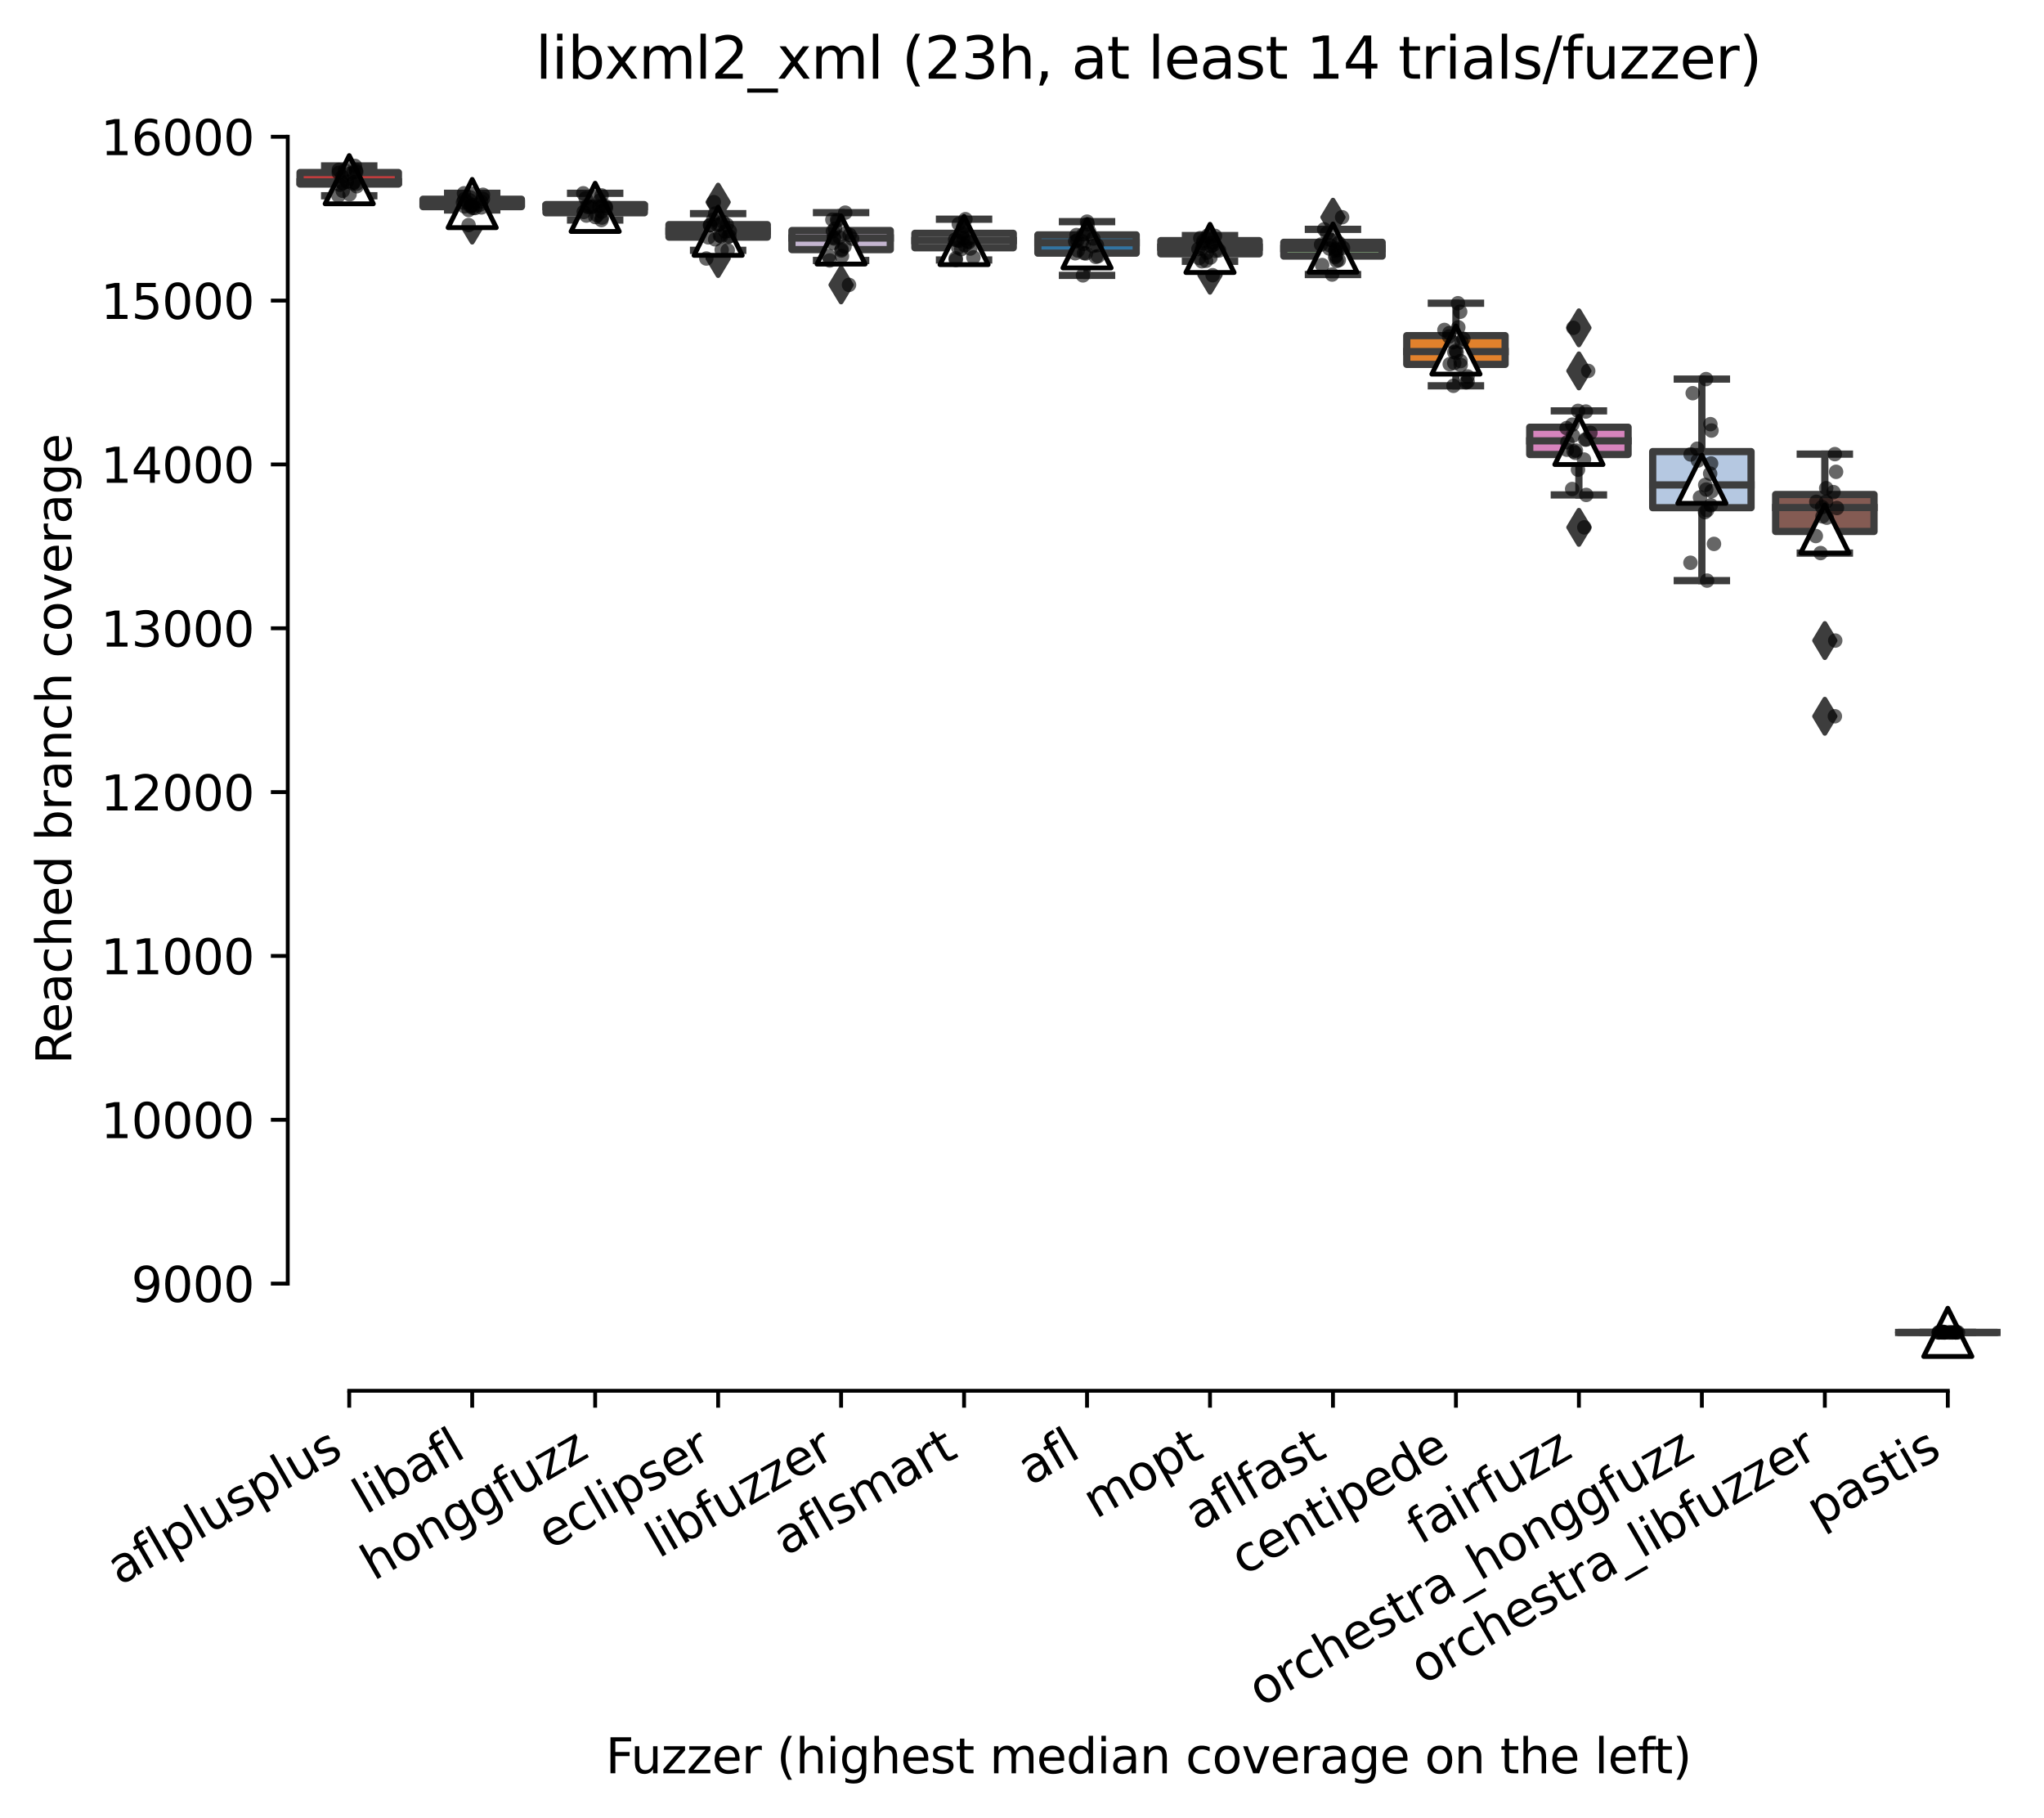 <?xml version="1.0" encoding="utf-8" standalone="no"?>
<!DOCTYPE svg PUBLIC "-//W3C//DTD SVG 1.1//EN"
  "http://www.w3.org/Graphics/SVG/1.1/DTD/svg11.dtd">
<svg xmlns:xlink="http://www.w3.org/1999/xlink" width="424.011pt" height="377.035pt" viewBox="0 0 424.011 377.035" xmlns="http://www.w3.org/2000/svg" version="1.1">
 <defs>
  <style type="text/css">*{stroke-linejoin: round; stroke-linecap: butt}</style>
 </defs>
 <g id="figure_1">
  <g id="patch_1">
   <path d="M 0 377.035 
L 424.011 377.035 
L 424.011 -0 
L 0 -0 
z
" style="fill: #ffffff"/>
  </g>
  <g id="axes_1">
   <g id="patch_2">
    <path d="M 59.691 288.43 
L 416.811 288.43 
L 416.811 22.318 
L 59.691 22.318 
z
" style="fill: #ffffff"/>
   </g>
   <g id="patch_3">
    <path d="M 62.241 38.169 
L 82.648 38.169 
L 82.648 35.773 
L 62.241 35.773 
L 62.241 38.169 
z
" clip-path="url(#p4a63a6fda9)" style="fill: #c03d3e; stroke: #3d3d3d; stroke-width: 1.5; stroke-linejoin: miter"/>
   </g>
   <g id="patch_4">
    <path d="M 87.75 42.858 
L 108.157 42.858 
L 108.157 41.32 
L 87.75 41.32 
L 87.75 42.858 
z
" clip-path="url(#p4a63a6fda9)" style="fill: #3a923a; stroke: #3d3d3d; stroke-width: 1.5; stroke-linejoin: miter"/>
   </g>
   <g id="patch_5">
    <path d="M 113.259 44.132 
L 133.665 44.132 
L 133.665 42.433 
L 113.259 42.433 
L 113.259 44.132 
z
" clip-path="url(#p4a63a6fda9)" style="fill: #d1d197; stroke: #3d3d3d; stroke-width: 1.5; stroke-linejoin: miter"/>
   </g>
   <g id="patch_6">
    <path d="M 138.767 49.177 
L 159.174 49.177 
L 159.174 46.587 
L 138.767 46.587 
L 138.767 49.177 
z
" clip-path="url(#p4a63a6fda9)" style="fill: #f2a5a3; stroke: #3d3d3d; stroke-width: 1.5; stroke-linejoin: miter"/>
   </g>
   <g id="patch_7">
    <path d="M 164.276 51.768 
L 184.683 51.768 
L 184.683 47.81 
L 164.276 47.81 
L 164.276 51.768 
z
" clip-path="url(#p4a63a6fda9)" style="fill: #c4b5d0; stroke: #3d3d3d; stroke-width: 1.5; stroke-linejoin: miter"/>
   </g>
   <g id="patch_8">
    <path d="M 189.784 51.386 
L 210.191 51.386 
L 210.191 48.387 
L 189.784 48.387 
L 189.784 51.386 
z
" clip-path="url(#p4a63a6fda9)" style="fill: #c7c7c7; stroke: #3d3d3d; stroke-width: 1.5; stroke-linejoin: miter"/>
   </g>
   <g id="patch_9">
    <path d="M 215.293 52.499 
L 235.7 52.499 
L 235.7 48.71 
L 215.293 48.71 
L 215.293 52.499 
z
" clip-path="url(#p4a63a6fda9)" style="fill: #3274a1; stroke: #3d3d3d; stroke-width: 1.5; stroke-linejoin: miter"/>
   </g>
   <g id="patch_10">
    <path d="M 240.801 52.643 
L 261.208 52.643 
L 261.208 49.899 
L 240.801 49.899 
L 240.801 52.643 
z
" clip-path="url(#p4a63a6fda9)" style="fill: #7f7f7f; stroke: #3d3d3d; stroke-width: 1.5; stroke-linejoin: miter"/>
   </g>
   <g id="patch_11">
    <path d="M 266.31 53.11 
L 286.717 53.11 
L 286.717 50.248 
L 266.31 50.248 
L 266.31 53.11 
z
" clip-path="url(#p4a63a6fda9)" style="fill: #9fd495; stroke: #3d3d3d; stroke-width: 1.5; stroke-linejoin: miter"/>
   </g>
   <g id="patch_12">
    <path d="M 291.819 75.569 
L 312.225 75.569 
L 312.225 69.606 
L 291.819 69.606 
L 291.819 75.569 
z
" clip-path="url(#p4a63a6fda9)" style="fill: #e1812c; stroke: #3d3d3d; stroke-width: 1.5; stroke-linejoin: miter"/>
   </g>
   <g id="patch_13">
    <path d="M 317.327 94.257 
L 337.734 94.257 
L 337.734 88.6 
L 317.327 88.6 
L 317.327 94.257 
z
" clip-path="url(#p4a63a6fda9)" style="fill: #d684bd; stroke: #3d3d3d; stroke-width: 1.5; stroke-linejoin: miter"/>
   </g>
   <g id="patch_14">
    <path d="M 342.836 105.291 
L 363.243 105.291 
L 363.243 93.654 
L 342.836 93.654 
L 342.836 105.291 
z
" clip-path="url(#p4a63a6fda9)" style="fill: #b5c8e1; stroke: #3d3d3d; stroke-width: 1.5; stroke-linejoin: miter"/>
   </g>
   <g id="patch_15">
    <path d="M 368.344 110.218 
L 388.751 110.218 
L 388.751 102.556 
L 368.344 102.556 
L 368.344 110.218 
z
" clip-path="url(#p4a63a6fda9)" style="fill: #845b53; stroke: #3d3d3d; stroke-width: 1.5; stroke-linejoin: miter"/>
   </g>
   <g id="patch_16">
    <path d="M 393.853 276.334 
L 414.26 276.334 
L 414.26 276.334 
L 393.853 276.334 
L 393.853 276.334 
z
" clip-path="url(#p4a63a6fda9)" style="fill: #bea09a; stroke: #3d3d3d; stroke-width: 1.5; stroke-linejoin: miter"/>
   </g>
   <g id="matplotlib.axis_1">
    <g id="xtick_1">
     <g id="line2d_1">
      <defs>
       <path id="m7db0aff5e1" d="M 0 0 
L 0 3.5 
" style="stroke: #000000; stroke-width: 0.8"/>
      </defs>
      <g>
       <use xlink:href="#m7db0aff5e1" x="72.445" y="288.43" style="stroke: #000000; stroke-width: 0.8"/>
      </g>
     </g>
     <g id="text_1">
      <!-- aflplusplus -->
      <g transform="translate(24.836 328.897) rotate(-30) scale(0.1 -0.1)">
       <defs>
        <path id="DejaVuSans-61" d="M 2194 1759 
Q 1497 1759 1228 1600 
Q 959 1441 959 1056 
Q 959 750 1161 570 
Q 1363 391 1709 391 
Q 2188 391 2477 730 
Q 2766 1069 2766 1631 
L 2766 1759 
L 2194 1759 
z
M 3341 1997 
L 3341 0 
L 2766 0 
L 2766 531 
Q 2569 213 2275 61 
Q 1981 -91 1556 -91 
Q 1019 -91 701 211 
Q 384 513 384 1019 
Q 384 1609 779 1909 
Q 1175 2209 1959 2209 
L 2766 2209 
L 2766 2266 
Q 2766 2663 2505 2880 
Q 2244 3097 1772 3097 
Q 1472 3097 1187 3025 
Q 903 2953 641 2809 
L 641 3341 
Q 956 3463 1253 3523 
Q 1550 3584 1831 3584 
Q 2591 3584 2966 3190 
Q 3341 2797 3341 1997 
z
" transform="scale(0.016)"/>
        <path id="DejaVuSans-66" d="M 2375 4863 
L 2375 4384 
L 1825 4384 
Q 1516 4384 1395 4259 
Q 1275 4134 1275 3809 
L 1275 3500 
L 2222 3500 
L 2222 3053 
L 1275 3053 
L 1275 0 
L 697 0 
L 697 3053 
L 147 3053 
L 147 3500 
L 697 3500 
L 697 3744 
Q 697 4328 969 4595 
Q 1241 4863 1831 4863 
L 2375 4863 
z
" transform="scale(0.016)"/>
        <path id="DejaVuSans-6c" d="M 603 4863 
L 1178 4863 
L 1178 0 
L 603 0 
L 603 4863 
z
" transform="scale(0.016)"/>
        <path id="DejaVuSans-70" d="M 1159 525 
L 1159 -1331 
L 581 -1331 
L 581 3500 
L 1159 3500 
L 1159 2969 
Q 1341 3281 1617 3432 
Q 1894 3584 2278 3584 
Q 2916 3584 3314 3078 
Q 3713 2572 3713 1747 
Q 3713 922 3314 415 
Q 2916 -91 2278 -91 
Q 1894 -91 1617 61 
Q 1341 213 1159 525 
z
M 3116 1747 
Q 3116 2381 2855 2742 
Q 2594 3103 2138 3103 
Q 1681 3103 1420 2742 
Q 1159 2381 1159 1747 
Q 1159 1113 1420 752 
Q 1681 391 2138 391 
Q 2594 391 2855 752 
Q 3116 1113 3116 1747 
z
" transform="scale(0.016)"/>
        <path id="DejaVuSans-75" d="M 544 1381 
L 544 3500 
L 1119 3500 
L 1119 1403 
Q 1119 906 1312 657 
Q 1506 409 1894 409 
Q 2359 409 2629 706 
Q 2900 1003 2900 1516 
L 2900 3500 
L 3475 3500 
L 3475 0 
L 2900 0 
L 2900 538 
Q 2691 219 2414 64 
Q 2138 -91 1772 -91 
Q 1169 -91 856 284 
Q 544 659 544 1381 
z
M 1991 3584 
L 1991 3584 
z
" transform="scale(0.016)"/>
        <path id="DejaVuSans-73" d="M 2834 3397 
L 2834 2853 
Q 2591 2978 2328 3040 
Q 2066 3103 1784 3103 
Q 1356 3103 1142 2972 
Q 928 2841 928 2578 
Q 928 2378 1081 2264 
Q 1234 2150 1697 2047 
L 1894 2003 
Q 2506 1872 2764 1633 
Q 3022 1394 3022 966 
Q 3022 478 2636 193 
Q 2250 -91 1575 -91 
Q 1294 -91 989 -36 
Q 684 19 347 128 
L 347 722 
Q 666 556 975 473 
Q 1284 391 1588 391 
Q 1994 391 2212 530 
Q 2431 669 2431 922 
Q 2431 1156 2273 1281 
Q 2116 1406 1581 1522 
L 1381 1569 
Q 847 1681 609 1914 
Q 372 2147 372 2553 
Q 372 3047 722 3315 
Q 1072 3584 1716 3584 
Q 2034 3584 2315 3537 
Q 2597 3491 2834 3397 
z
" transform="scale(0.016)"/>
       </defs>
       <use xlink:href="#DejaVuSans-61"/>
       <use xlink:href="#DejaVuSans-66" x="61.279"/>
       <use xlink:href="#DejaVuSans-6c" x="96.484"/>
       <use xlink:href="#DejaVuSans-70" x="124.268"/>
       <use xlink:href="#DejaVuSans-6c" x="187.744"/>
       <use xlink:href="#DejaVuSans-75" x="215.527"/>
       <use xlink:href="#DejaVuSans-73" x="278.906"/>
       <use xlink:href="#DejaVuSans-70" x="331.006"/>
       <use xlink:href="#DejaVuSans-6c" x="394.482"/>
       <use xlink:href="#DejaVuSans-75" x="422.266"/>
       <use xlink:href="#DejaVuSans-73" x="485.645"/>
      </g>
     </g>
    </g>
    <g id="xtick_2">
     <g id="line2d_2">
      <g>
       <use xlink:href="#m7db0aff5e1" x="97.953" y="288.43" style="stroke: #000000; stroke-width: 0.8"/>
      </g>
     </g>
     <g id="text_2">
      <!-- libafl -->
      <g transform="translate(75.842 314.176) rotate(-30) scale(0.1 -0.1)">
       <defs>
        <path id="DejaVuSans-69" d="M 603 3500 
L 1178 3500 
L 1178 0 
L 603 0 
L 603 3500 
z
M 603 4863 
L 1178 4863 
L 1178 4134 
L 603 4134 
L 603 4863 
z
" transform="scale(0.016)"/>
        <path id="DejaVuSans-62" d="M 3116 1747 
Q 3116 2381 2855 2742 
Q 2594 3103 2138 3103 
Q 1681 3103 1420 2742 
Q 1159 2381 1159 1747 
Q 1159 1113 1420 752 
Q 1681 391 2138 391 
Q 2594 391 2855 752 
Q 3116 1113 3116 1747 
z
M 1159 2969 
Q 1341 3281 1617 3432 
Q 1894 3584 2278 3584 
Q 2916 3584 3314 3078 
Q 3713 2572 3713 1747 
Q 3713 922 3314 415 
Q 2916 -91 2278 -91 
Q 1894 -91 1617 61 
Q 1341 213 1159 525 
L 1159 0 
L 581 0 
L 581 4863 
L 1159 4863 
L 1159 2969 
z
" transform="scale(0.016)"/>
       </defs>
       <use xlink:href="#DejaVuSans-6c"/>
       <use xlink:href="#DejaVuSans-69" x="27.783"/>
       <use xlink:href="#DejaVuSans-62" x="55.566"/>
       <use xlink:href="#DejaVuSans-61" x="119.043"/>
       <use xlink:href="#DejaVuSans-66" x="180.322"/>
       <use xlink:href="#DejaVuSans-6c" x="215.527"/>
      </g>
     </g>
    </g>
    <g id="xtick_3">
     <g id="line2d_3">
      <g>
       <use xlink:href="#m7db0aff5e1" x="123.462" y="288.43" style="stroke: #000000; stroke-width: 0.8"/>
      </g>
     </g>
     <g id="text_3">
      <!-- honggfuzz -->
      <g transform="translate(77.523 327.933) rotate(-30) scale(0.1 -0.1)">
       <defs>
        <path id="DejaVuSans-68" d="M 3513 2113 
L 3513 0 
L 2938 0 
L 2938 2094 
Q 2938 2591 2744 2837 
Q 2550 3084 2163 3084 
Q 1697 3084 1428 2787 
Q 1159 2491 1159 1978 
L 1159 0 
L 581 0 
L 581 4863 
L 1159 4863 
L 1159 2956 
Q 1366 3272 1645 3428 
Q 1925 3584 2291 3584 
Q 2894 3584 3203 3211 
Q 3513 2838 3513 2113 
z
" transform="scale(0.016)"/>
        <path id="DejaVuSans-6f" d="M 1959 3097 
Q 1497 3097 1228 2736 
Q 959 2375 959 1747 
Q 959 1119 1226 758 
Q 1494 397 1959 397 
Q 2419 397 2687 759 
Q 2956 1122 2956 1747 
Q 2956 2369 2687 2733 
Q 2419 3097 1959 3097 
z
M 1959 3584 
Q 2709 3584 3137 3096 
Q 3566 2609 3566 1747 
Q 3566 888 3137 398 
Q 2709 -91 1959 -91 
Q 1206 -91 779 398 
Q 353 888 353 1747 
Q 353 2609 779 3096 
Q 1206 3584 1959 3584 
z
" transform="scale(0.016)"/>
        <path id="DejaVuSans-6e" d="M 3513 2113 
L 3513 0 
L 2938 0 
L 2938 2094 
Q 2938 2591 2744 2837 
Q 2550 3084 2163 3084 
Q 1697 3084 1428 2787 
Q 1159 2491 1159 1978 
L 1159 0 
L 581 0 
L 581 3500 
L 1159 3500 
L 1159 2956 
Q 1366 3272 1645 3428 
Q 1925 3584 2291 3584 
Q 2894 3584 3203 3211 
Q 3513 2838 3513 2113 
z
" transform="scale(0.016)"/>
        <path id="DejaVuSans-67" d="M 2906 1791 
Q 2906 2416 2648 2759 
Q 2391 3103 1925 3103 
Q 1463 3103 1205 2759 
Q 947 2416 947 1791 
Q 947 1169 1205 825 
Q 1463 481 1925 481 
Q 2391 481 2648 825 
Q 2906 1169 2906 1791 
z
M 3481 434 
Q 3481 -459 3084 -895 
Q 2688 -1331 1869 -1331 
Q 1566 -1331 1297 -1286 
Q 1028 -1241 775 -1147 
L 775 -588 
Q 1028 -725 1275 -790 
Q 1522 -856 1778 -856 
Q 2344 -856 2625 -561 
Q 2906 -266 2906 331 
L 2906 616 
Q 2728 306 2450 153 
Q 2172 0 1784 0 
Q 1141 0 747 490 
Q 353 981 353 1791 
Q 353 2603 747 3093 
Q 1141 3584 1784 3584 
Q 2172 3584 2450 3431 
Q 2728 3278 2906 2969 
L 2906 3500 
L 3481 3500 
L 3481 434 
z
" transform="scale(0.016)"/>
        <path id="DejaVuSans-7a" d="M 353 3500 
L 3084 3500 
L 3084 2975 
L 922 459 
L 3084 459 
L 3084 0 
L 275 0 
L 275 525 
L 2438 3041 
L 353 3041 
L 353 3500 
z
" transform="scale(0.016)"/>
       </defs>
       <use xlink:href="#DejaVuSans-68"/>
       <use xlink:href="#DejaVuSans-6f" x="63.379"/>
       <use xlink:href="#DejaVuSans-6e" x="124.561"/>
       <use xlink:href="#DejaVuSans-67" x="187.939"/>
       <use xlink:href="#DejaVuSans-67" x="251.416"/>
       <use xlink:href="#DejaVuSans-66" x="314.893"/>
       <use xlink:href="#DejaVuSans-75" x="350.098"/>
       <use xlink:href="#DejaVuSans-7a" x="413.477"/>
       <use xlink:href="#DejaVuSans-7a" x="465.967"/>
      </g>
     </g>
    </g>
    <g id="xtick_4">
     <g id="line2d_4">
      <g>
       <use xlink:href="#m7db0aff5e1" x="148.971" y="288.43" style="stroke: #000000; stroke-width: 0.8"/>
      </g>
     </g>
     <g id="text_4">
      <!-- eclipser -->
      <g transform="translate(114.13 321.525) rotate(-30) scale(0.1 -0.1)">
       <defs>
        <path id="DejaVuSans-65" d="M 3597 1894 
L 3597 1613 
L 953 1613 
Q 991 1019 1311 708 
Q 1631 397 2203 397 
Q 2534 397 2845 478 
Q 3156 559 3463 722 
L 3463 178 
Q 3153 47 2828 -22 
Q 2503 -91 2169 -91 
Q 1331 -91 842 396 
Q 353 884 353 1716 
Q 353 2575 817 3079 
Q 1281 3584 2069 3584 
Q 2775 3584 3186 3129 
Q 3597 2675 3597 1894 
z
M 3022 2063 
Q 3016 2534 2758 2815 
Q 2500 3097 2075 3097 
Q 1594 3097 1305 2825 
Q 1016 2553 972 2059 
L 3022 2063 
z
" transform="scale(0.016)"/>
        <path id="DejaVuSans-63" d="M 3122 3366 
L 3122 2828 
Q 2878 2963 2633 3030 
Q 2388 3097 2138 3097 
Q 1578 3097 1268 2742 
Q 959 2388 959 1747 
Q 959 1106 1268 751 
Q 1578 397 2138 397 
Q 2388 397 2633 464 
Q 2878 531 3122 666 
L 3122 134 
Q 2881 22 2623 -34 
Q 2366 -91 2075 -91 
Q 1284 -91 818 406 
Q 353 903 353 1747 
Q 353 2603 823 3093 
Q 1294 3584 2113 3584 
Q 2378 3584 2631 3529 
Q 2884 3475 3122 3366 
z
" transform="scale(0.016)"/>
        <path id="DejaVuSans-72" d="M 2631 2963 
Q 2534 3019 2420 3045 
Q 2306 3072 2169 3072 
Q 1681 3072 1420 2755 
Q 1159 2438 1159 1844 
L 1159 0 
L 581 0 
L 581 3500 
L 1159 3500 
L 1159 2956 
Q 1341 3275 1631 3429 
Q 1922 3584 2338 3584 
Q 2397 3584 2469 3576 
Q 2541 3569 2628 3553 
L 2631 2963 
z
" transform="scale(0.016)"/>
       </defs>
       <use xlink:href="#DejaVuSans-65"/>
       <use xlink:href="#DejaVuSans-63" x="61.523"/>
       <use xlink:href="#DejaVuSans-6c" x="116.504"/>
       <use xlink:href="#DejaVuSans-69" x="144.287"/>
       <use xlink:href="#DejaVuSans-70" x="172.07"/>
       <use xlink:href="#DejaVuSans-73" x="235.547"/>
       <use xlink:href="#DejaVuSans-65" x="287.646"/>
       <use xlink:href="#DejaVuSans-72" x="349.17"/>
      </g>
     </g>
    </g>
    <g id="xtick_5">
     <g id="line2d_5">
      <g>
       <use xlink:href="#m7db0aff5e1" x="174.479" y="288.43" style="stroke: #000000; stroke-width: 0.8"/>
      </g>
     </g>
     <g id="text_5">
      <!-- libfuzzer -->
      <g transform="translate(136.613 323.272) rotate(-30) scale(0.1 -0.1)">
       <use xlink:href="#DejaVuSans-6c"/>
       <use xlink:href="#DejaVuSans-69" x="27.783"/>
       <use xlink:href="#DejaVuSans-62" x="55.566"/>
       <use xlink:href="#DejaVuSans-66" x="119.043"/>
       <use xlink:href="#DejaVuSans-75" x="154.248"/>
       <use xlink:href="#DejaVuSans-7a" x="217.627"/>
       <use xlink:href="#DejaVuSans-7a" x="270.117"/>
       <use xlink:href="#DejaVuSans-65" x="322.607"/>
       <use xlink:href="#DejaVuSans-72" x="384.131"/>
      </g>
     </g>
    </g>
    <g id="xtick_6">
     <g id="line2d_6">
      <g>
       <use xlink:href="#m7db0aff5e1" x="199.988" y="288.43" style="stroke: #000000; stroke-width: 0.8"/>
      </g>
     </g>
     <g id="text_6">
      <!-- aflsmart -->
      <g transform="translate(162.977 322.779) rotate(-30) scale(0.1 -0.1)">
       <defs>
        <path id="DejaVuSans-6d" d="M 3328 2828 
Q 3544 3216 3844 3400 
Q 4144 3584 4550 3584 
Q 5097 3584 5394 3201 
Q 5691 2819 5691 2113 
L 5691 0 
L 5113 0 
L 5113 2094 
Q 5113 2597 4934 2840 
Q 4756 3084 4391 3084 
Q 3944 3084 3684 2787 
Q 3425 2491 3425 1978 
L 3425 0 
L 2847 0 
L 2847 2094 
Q 2847 2600 2669 2842 
Q 2491 3084 2119 3084 
Q 1678 3084 1418 2786 
Q 1159 2488 1159 1978 
L 1159 0 
L 581 0 
L 581 3500 
L 1159 3500 
L 1159 2956 
Q 1356 3278 1631 3431 
Q 1906 3584 2284 3584 
Q 2666 3584 2933 3390 
Q 3200 3197 3328 2828 
z
" transform="scale(0.016)"/>
        <path id="DejaVuSans-74" d="M 1172 4494 
L 1172 3500 
L 2356 3500 
L 2356 3053 
L 1172 3053 
L 1172 1153 
Q 1172 725 1289 603 
Q 1406 481 1766 481 
L 2356 481 
L 2356 0 
L 1766 0 
Q 1100 0 847 248 
Q 594 497 594 1153 
L 594 3053 
L 172 3053 
L 172 3500 
L 594 3500 
L 594 4494 
L 1172 4494 
z
" transform="scale(0.016)"/>
       </defs>
       <use xlink:href="#DejaVuSans-61"/>
       <use xlink:href="#DejaVuSans-66" x="61.279"/>
       <use xlink:href="#DejaVuSans-6c" x="96.484"/>
       <use xlink:href="#DejaVuSans-73" x="124.268"/>
       <use xlink:href="#DejaVuSans-6d" x="176.367"/>
       <use xlink:href="#DejaVuSans-61" x="273.779"/>
       <use xlink:href="#DejaVuSans-72" x="335.059"/>
       <use xlink:href="#DejaVuSans-74" x="376.172"/>
      </g>
     </g>
    </g>
    <g id="xtick_7">
     <g id="line2d_7">
      <g>
       <use xlink:href="#m7db0aff5e1" x="225.496" y="288.43" style="stroke: #000000; stroke-width: 0.8"/>
      </g>
     </g>
     <g id="text_7">
      <!-- afl -->
      <g transform="translate(213.695 308.224) rotate(-30) scale(0.1 -0.1)">
       <use xlink:href="#DejaVuSans-61"/>
       <use xlink:href="#DejaVuSans-66" x="61.279"/>
       <use xlink:href="#DejaVuSans-6c" x="96.484"/>
      </g>
     </g>
    </g>
    <g id="xtick_8">
     <g id="line2d_8">
      <g>
       <use xlink:href="#m7db0aff5e1" x="251.005" y="288.43" style="stroke: #000000; stroke-width: 0.8"/>
      </g>
     </g>
     <g id="text_8">
      <!-- mopt -->
      <g transform="translate(227.337 315.075) rotate(-30) scale(0.1 -0.1)">
       <use xlink:href="#DejaVuSans-6d"/>
       <use xlink:href="#DejaVuSans-6f" x="97.412"/>
       <use xlink:href="#DejaVuSans-70" x="158.594"/>
       <use xlink:href="#DejaVuSans-74" x="222.07"/>
      </g>
     </g>
    </g>
    <g id="xtick_9">
     <g id="line2d_9">
      <g>
       <use xlink:href="#m7db0aff5e1" x="276.513" y="288.43" style="stroke: #000000; stroke-width: 0.8"/>
      </g>
     </g>
     <g id="text_9">
      <!-- aflfast -->
      <g transform="translate(248.45 317.613) rotate(-30) scale(0.1 -0.1)">
       <use xlink:href="#DejaVuSans-61"/>
       <use xlink:href="#DejaVuSans-66" x="61.279"/>
       <use xlink:href="#DejaVuSans-6c" x="96.484"/>
       <use xlink:href="#DejaVuSans-66" x="124.268"/>
       <use xlink:href="#DejaVuSans-61" x="159.473"/>
       <use xlink:href="#DejaVuSans-73" x="220.752"/>
       <use xlink:href="#DejaVuSans-74" x="272.852"/>
      </g>
     </g>
    </g>
    <g id="xtick_10">
     <g id="line2d_10">
      <g>
       <use xlink:href="#m7db0aff5e1" x="302.022" y="288.43" style="stroke: #000000; stroke-width: 0.8"/>
      </g>
     </g>
     <g id="text_10">
      <!-- centipede -->
      <g transform="translate(257.949 326.856) rotate(-30) scale(0.1 -0.1)">
       <defs>
        <path id="DejaVuSans-64" d="M 2906 2969 
L 2906 4863 
L 3481 4863 
L 3481 0 
L 2906 0 
L 2906 525 
Q 2725 213 2448 61 
Q 2172 -91 1784 -91 
Q 1150 -91 751 415 
Q 353 922 353 1747 
Q 353 2572 751 3078 
Q 1150 3584 1784 3584 
Q 2172 3584 2448 3432 
Q 2725 3281 2906 2969 
z
M 947 1747 
Q 947 1113 1208 752 
Q 1469 391 1925 391 
Q 2381 391 2643 752 
Q 2906 1113 2906 1747 
Q 2906 2381 2643 2742 
Q 2381 3103 1925 3103 
Q 1469 3103 1208 2742 
Q 947 2381 947 1747 
z
" transform="scale(0.016)"/>
       </defs>
       <use xlink:href="#DejaVuSans-63"/>
       <use xlink:href="#DejaVuSans-65" x="54.98"/>
       <use xlink:href="#DejaVuSans-6e" x="116.504"/>
       <use xlink:href="#DejaVuSans-74" x="179.883"/>
       <use xlink:href="#DejaVuSans-69" x="219.092"/>
       <use xlink:href="#DejaVuSans-70" x="246.875"/>
       <use xlink:href="#DejaVuSans-65" x="310.352"/>
       <use xlink:href="#DejaVuSans-64" x="371.875"/>
       <use xlink:href="#DejaVuSans-65" x="435.352"/>
      </g>
     </g>
    </g>
    <g id="xtick_11">
     <g id="line2d_11">
      <g>
       <use xlink:href="#m7db0aff5e1" x="327.531" y="288.43" style="stroke: #000000; stroke-width: 0.8"/>
      </g>
     </g>
     <g id="text_11">
      <!-- fairfuzz -->
      <g transform="translate(294.541 320.457) rotate(-30) scale(0.1 -0.1)">
       <use xlink:href="#DejaVuSans-66"/>
       <use xlink:href="#DejaVuSans-61" x="35.205"/>
       <use xlink:href="#DejaVuSans-69" x="96.484"/>
       <use xlink:href="#DejaVuSans-72" x="124.268"/>
       <use xlink:href="#DejaVuSans-66" x="165.381"/>
       <use xlink:href="#DejaVuSans-75" x="200.586"/>
       <use xlink:href="#DejaVuSans-7a" x="263.965"/>
       <use xlink:href="#DejaVuSans-7a" x="316.455"/>
      </g>
     </g>
    </g>
    <g id="xtick_12">
     <g id="line2d_12">
      <g>
       <use xlink:href="#m7db0aff5e1" x="353.039" y="288.43" style="stroke: #000000; stroke-width: 0.8"/>
      </g>
     </g>
     <g id="text_12">
      <!-- orchestra_honggfuzz -->
      <g transform="translate(261.614 354.114) rotate(-30) scale(0.1 -0.1)">
       <defs>
        <path id="DejaVuSans-5f" d="M 3263 -1063 
L 3263 -1509 
L -63 -1509 
L -63 -1063 
L 3263 -1063 
z
" transform="scale(0.016)"/>
       </defs>
       <use xlink:href="#DejaVuSans-6f"/>
       <use xlink:href="#DejaVuSans-72" x="61.182"/>
       <use xlink:href="#DejaVuSans-63" x="100.045"/>
       <use xlink:href="#DejaVuSans-68" x="155.025"/>
       <use xlink:href="#DejaVuSans-65" x="218.404"/>
       <use xlink:href="#DejaVuSans-73" x="279.928"/>
       <use xlink:href="#DejaVuSans-74" x="332.027"/>
       <use xlink:href="#DejaVuSans-72" x="371.236"/>
       <use xlink:href="#DejaVuSans-61" x="412.35"/>
       <use xlink:href="#DejaVuSans-5f" x="473.629"/>
       <use xlink:href="#DejaVuSans-68" x="523.629"/>
       <use xlink:href="#DejaVuSans-6f" x="587.008"/>
       <use xlink:href="#DejaVuSans-6e" x="648.189"/>
       <use xlink:href="#DejaVuSans-67" x="711.568"/>
       <use xlink:href="#DejaVuSans-67" x="775.045"/>
       <use xlink:href="#DejaVuSans-66" x="838.521"/>
       <use xlink:href="#DejaVuSans-75" x="873.727"/>
       <use xlink:href="#DejaVuSans-7a" x="937.105"/>
       <use xlink:href="#DejaVuSans-7a" x="989.596"/>
      </g>
     </g>
    </g>
    <g id="xtick_13">
     <g id="line2d_13">
      <g>
       <use xlink:href="#m7db0aff5e1" x="378.548" y="288.43" style="stroke: #000000; stroke-width: 0.8"/>
      </g>
     </g>
     <g id="text_13">
      <!-- orchestra_libfuzzer -->
      <g transform="translate(295.195 349.454) rotate(-30) scale(0.1 -0.1)">
       <use xlink:href="#DejaVuSans-6f"/>
       <use xlink:href="#DejaVuSans-72" x="61.182"/>
       <use xlink:href="#DejaVuSans-63" x="100.045"/>
       <use xlink:href="#DejaVuSans-68" x="155.025"/>
       <use xlink:href="#DejaVuSans-65" x="218.404"/>
       <use xlink:href="#DejaVuSans-73" x="279.928"/>
       <use xlink:href="#DejaVuSans-74" x="332.027"/>
       <use xlink:href="#DejaVuSans-72" x="371.236"/>
       <use xlink:href="#DejaVuSans-61" x="412.35"/>
       <use xlink:href="#DejaVuSans-5f" x="473.629"/>
       <use xlink:href="#DejaVuSans-6c" x="523.629"/>
       <use xlink:href="#DejaVuSans-69" x="551.412"/>
       <use xlink:href="#DejaVuSans-62" x="579.195"/>
       <use xlink:href="#DejaVuSans-66" x="642.672"/>
       <use xlink:href="#DejaVuSans-75" x="677.877"/>
       <use xlink:href="#DejaVuSans-7a" x="741.256"/>
       <use xlink:href="#DejaVuSans-7a" x="793.746"/>
       <use xlink:href="#DejaVuSans-65" x="846.236"/>
       <use xlink:href="#DejaVuSans-72" x="907.76"/>
      </g>
     </g>
    </g>
    <g id="xtick_14">
     <g id="line2d_14">
      <g>
       <use xlink:href="#m7db0aff5e1" x="404.056" y="288.43" style="stroke: #000000; stroke-width: 0.8"/>
      </g>
     </g>
     <g id="text_14">
      <!-- pastis -->
      <g transform="translate(377.388 316.807) rotate(-30) scale(0.1 -0.1)">
       <use xlink:href="#DejaVuSans-70"/>
       <use xlink:href="#DejaVuSans-61" x="63.477"/>
       <use xlink:href="#DejaVuSans-73" x="124.756"/>
       <use xlink:href="#DejaVuSans-74" x="176.855"/>
       <use xlink:href="#DejaVuSans-69" x="216.064"/>
       <use xlink:href="#DejaVuSans-73" x="243.848"/>
      </g>
     </g>
    </g>
    <g id="text_15">
     <!-- Fuzzer (highest median coverage on the left) -->
     <g transform="translate(125.633 367.755) scale(0.1 -0.1)">
      <defs>
       <path id="DejaVuSans-46" d="M 628 4666 
L 3309 4666 
L 3309 4134 
L 1259 4134 
L 1259 2759 
L 3109 2759 
L 3109 2228 
L 1259 2228 
L 1259 0 
L 628 0 
L 628 4666 
z
" transform="scale(0.016)"/>
       <path id="DejaVuSans-20" transform="scale(0.016)"/>
       <path id="DejaVuSans-28" d="M 1984 4856 
Q 1566 4138 1362 3434 
Q 1159 2731 1159 2009 
Q 1159 1288 1364 580 
Q 1569 -128 1984 -844 
L 1484 -844 
Q 1016 -109 783 600 
Q 550 1309 550 2009 
Q 550 2706 781 3412 
Q 1013 4119 1484 4856 
L 1984 4856 
z
" transform="scale(0.016)"/>
       <path id="DejaVuSans-76" d="M 191 3500 
L 800 3500 
L 1894 563 
L 2988 3500 
L 3597 3500 
L 2284 0 
L 1503 0 
L 191 3500 
z
" transform="scale(0.016)"/>
       <path id="DejaVuSans-29" d="M 513 4856 
L 1013 4856 
Q 1481 4119 1714 3412 
Q 1947 2706 1947 2009 
Q 1947 1309 1714 600 
Q 1481 -109 1013 -844 
L 513 -844 
Q 928 -128 1133 580 
Q 1338 1288 1338 2009 
Q 1338 2731 1133 3434 
Q 928 4138 513 4856 
z
" transform="scale(0.016)"/>
      </defs>
      <use xlink:href="#DejaVuSans-46"/>
      <use xlink:href="#DejaVuSans-75" x="52.02"/>
      <use xlink:href="#DejaVuSans-7a" x="115.398"/>
      <use xlink:href="#DejaVuSans-7a" x="167.889"/>
      <use xlink:href="#DejaVuSans-65" x="220.379"/>
      <use xlink:href="#DejaVuSans-72" x="281.902"/>
      <use xlink:href="#DejaVuSans-20" x="323.016"/>
      <use xlink:href="#DejaVuSans-28" x="354.803"/>
      <use xlink:href="#DejaVuSans-68" x="393.816"/>
      <use xlink:href="#DejaVuSans-69" x="457.195"/>
      <use xlink:href="#DejaVuSans-67" x="484.979"/>
      <use xlink:href="#DejaVuSans-68" x="548.455"/>
      <use xlink:href="#DejaVuSans-65" x="611.834"/>
      <use xlink:href="#DejaVuSans-73" x="673.357"/>
      <use xlink:href="#DejaVuSans-74" x="725.457"/>
      <use xlink:href="#DejaVuSans-20" x="764.666"/>
      <use xlink:href="#DejaVuSans-6d" x="796.453"/>
      <use xlink:href="#DejaVuSans-65" x="893.865"/>
      <use xlink:href="#DejaVuSans-64" x="955.389"/>
      <use xlink:href="#DejaVuSans-69" x="1018.865"/>
      <use xlink:href="#DejaVuSans-61" x="1046.648"/>
      <use xlink:href="#DejaVuSans-6e" x="1107.928"/>
      <use xlink:href="#DejaVuSans-20" x="1171.307"/>
      <use xlink:href="#DejaVuSans-63" x="1203.094"/>
      <use xlink:href="#DejaVuSans-6f" x="1258.074"/>
      <use xlink:href="#DejaVuSans-76" x="1319.256"/>
      <use xlink:href="#DejaVuSans-65" x="1378.436"/>
      <use xlink:href="#DejaVuSans-72" x="1439.959"/>
      <use xlink:href="#DejaVuSans-61" x="1481.072"/>
      <use xlink:href="#DejaVuSans-67" x="1542.352"/>
      <use xlink:href="#DejaVuSans-65" x="1605.828"/>
      <use xlink:href="#DejaVuSans-20" x="1667.352"/>
      <use xlink:href="#DejaVuSans-6f" x="1699.139"/>
      <use xlink:href="#DejaVuSans-6e" x="1760.32"/>
      <use xlink:href="#DejaVuSans-20" x="1823.699"/>
      <use xlink:href="#DejaVuSans-74" x="1855.486"/>
      <use xlink:href="#DejaVuSans-68" x="1894.695"/>
      <use xlink:href="#DejaVuSans-65" x="1958.074"/>
      <use xlink:href="#DejaVuSans-20" x="2019.598"/>
      <use xlink:href="#DejaVuSans-6c" x="2051.385"/>
      <use xlink:href="#DejaVuSans-65" x="2079.168"/>
      <use xlink:href="#DejaVuSans-66" x="2140.691"/>
      <use xlink:href="#DejaVuSans-74" x="2174.146"/>
      <use xlink:href="#DejaVuSans-29" x="2213.355"/>
     </g>
    </g>
   </g>
   <g id="matplotlib.axis_2">
    <g id="ytick_1">
     <g id="line2d_15">
      <defs>
       <path id="m59dc1d385c" d="M 0 0 
L -3.5 0 
" style="stroke: #000000; stroke-width: 0.8"/>
      </defs>
      <g>
       <use xlink:href="#m59dc1d385c" x="59.691" y="266.209" style="stroke: #000000; stroke-width: 0.8"/>
      </g>
     </g>
     <g id="text_16">
      <!-- 9000 -->
      <g transform="translate(27.241 270.008) scale(0.1 -0.1)">
       <defs>
        <path id="DejaVuSans-39" d="M 703 97 
L 703 672 
Q 941 559 1184 500 
Q 1428 441 1663 441 
Q 2288 441 2617 861 
Q 2947 1281 2994 2138 
Q 2813 1869 2534 1725 
Q 2256 1581 1919 1581 
Q 1219 1581 811 2004 
Q 403 2428 403 3163 
Q 403 3881 828 4315 
Q 1253 4750 1959 4750 
Q 2769 4750 3195 4129 
Q 3622 3509 3622 2328 
Q 3622 1225 3098 567 
Q 2575 -91 1691 -91 
Q 1453 -91 1209 -44 
Q 966 3 703 97 
z
M 1959 2075 
Q 2384 2075 2632 2365 
Q 2881 2656 2881 3163 
Q 2881 3666 2632 3958 
Q 2384 4250 1959 4250 
Q 1534 4250 1286 3958 
Q 1038 3666 1038 3163 
Q 1038 2656 1286 2365 
Q 1534 2075 1959 2075 
z
" transform="scale(0.016)"/>
        <path id="DejaVuSans-30" d="M 2034 4250 
Q 1547 4250 1301 3770 
Q 1056 3291 1056 2328 
Q 1056 1369 1301 889 
Q 1547 409 2034 409 
Q 2525 409 2770 889 
Q 3016 1369 3016 2328 
Q 3016 3291 2770 3770 
Q 2525 4250 2034 4250 
z
M 2034 4750 
Q 2819 4750 3233 4129 
Q 3647 3509 3647 2328 
Q 3647 1150 3233 529 
Q 2819 -91 2034 -91 
Q 1250 -91 836 529 
Q 422 1150 422 2328 
Q 422 3509 836 4129 
Q 1250 4750 2034 4750 
z
" transform="scale(0.016)"/>
       </defs>
       <use xlink:href="#DejaVuSans-39"/>
       <use xlink:href="#DejaVuSans-30" x="63.623"/>
       <use xlink:href="#DejaVuSans-30" x="127.246"/>
       <use xlink:href="#DejaVuSans-30" x="190.869"/>
      </g>
     </g>
    </g>
    <g id="ytick_2">
     <g id="line2d_16">
      <g>
       <use xlink:href="#m59dc1d385c" x="59.691" y="232.231" style="stroke: #000000; stroke-width: 0.8"/>
      </g>
     </g>
     <g id="text_17">
      <!-- 10000 -->
      <g transform="translate(20.878 236.031) scale(0.1 -0.1)">
       <defs>
        <path id="DejaVuSans-31" d="M 794 531 
L 1825 531 
L 1825 4091 
L 703 3866 
L 703 4441 
L 1819 4666 
L 2450 4666 
L 2450 531 
L 3481 531 
L 3481 0 
L 794 0 
L 794 531 
z
" transform="scale(0.016)"/>
       </defs>
       <use xlink:href="#DejaVuSans-31"/>
       <use xlink:href="#DejaVuSans-30" x="63.623"/>
       <use xlink:href="#DejaVuSans-30" x="127.246"/>
       <use xlink:href="#DejaVuSans-30" x="190.869"/>
       <use xlink:href="#DejaVuSans-30" x="254.492"/>
      </g>
     </g>
    </g>
    <g id="ytick_3">
     <g id="line2d_17">
      <g>
       <use xlink:href="#m59dc1d385c" x="59.691" y="198.254" style="stroke: #000000; stroke-width: 0.8"/>
      </g>
     </g>
     <g id="text_18">
      <!-- 11000 -->
      <g transform="translate(20.878 202.053) scale(0.1 -0.1)">
       <use xlink:href="#DejaVuSans-31"/>
       <use xlink:href="#DejaVuSans-31" x="63.623"/>
       <use xlink:href="#DejaVuSans-30" x="127.246"/>
       <use xlink:href="#DejaVuSans-30" x="190.869"/>
       <use xlink:href="#DejaVuSans-30" x="254.492"/>
      </g>
     </g>
    </g>
    <g id="ytick_4">
     <g id="line2d_18">
      <g>
       <use xlink:href="#m59dc1d385c" x="59.691" y="164.276" style="stroke: #000000; stroke-width: 0.8"/>
      </g>
     </g>
     <g id="text_19">
      <!-- 12000 -->
      <g transform="translate(20.878 168.075) scale(0.1 -0.1)">
       <defs>
        <path id="DejaVuSans-32" d="M 1228 531 
L 3431 531 
L 3431 0 
L 469 0 
L 469 531 
Q 828 903 1448 1529 
Q 2069 2156 2228 2338 
Q 2531 2678 2651 2914 
Q 2772 3150 2772 3378 
Q 2772 3750 2511 3984 
Q 2250 4219 1831 4219 
Q 1534 4219 1204 4116 
Q 875 4013 500 3803 
L 500 4441 
Q 881 4594 1212 4672 
Q 1544 4750 1819 4750 
Q 2544 4750 2975 4387 
Q 3406 4025 3406 3419 
Q 3406 3131 3298 2873 
Q 3191 2616 2906 2266 
Q 2828 2175 2409 1742 
Q 1991 1309 1228 531 
z
" transform="scale(0.016)"/>
       </defs>
       <use xlink:href="#DejaVuSans-31"/>
       <use xlink:href="#DejaVuSans-32" x="63.623"/>
       <use xlink:href="#DejaVuSans-30" x="127.246"/>
       <use xlink:href="#DejaVuSans-30" x="190.869"/>
       <use xlink:href="#DejaVuSans-30" x="254.492"/>
      </g>
     </g>
    </g>
    <g id="ytick_5">
     <g id="line2d_19">
      <g>
       <use xlink:href="#m59dc1d385c" x="59.691" y="130.299" style="stroke: #000000; stroke-width: 0.8"/>
      </g>
     </g>
     <g id="text_20">
      <!-- 13000 -->
      <g transform="translate(20.878 134.098) scale(0.1 -0.1)">
       <defs>
        <path id="DejaVuSans-33" d="M 2597 2516 
Q 3050 2419 3304 2112 
Q 3559 1806 3559 1356 
Q 3559 666 3084 287 
Q 2609 -91 1734 -91 
Q 1441 -91 1130 -33 
Q 819 25 488 141 
L 488 750 
Q 750 597 1062 519 
Q 1375 441 1716 441 
Q 2309 441 2620 675 
Q 2931 909 2931 1356 
Q 2931 1769 2642 2001 
Q 2353 2234 1838 2234 
L 1294 2234 
L 1294 2753 
L 1863 2753 
Q 2328 2753 2575 2939 
Q 2822 3125 2822 3475 
Q 2822 3834 2567 4026 
Q 2313 4219 1838 4219 
Q 1578 4219 1281 4162 
Q 984 4106 628 3988 
L 628 4550 
Q 988 4650 1302 4700 
Q 1616 4750 1894 4750 
Q 2613 4750 3031 4423 
Q 3450 4097 3450 3541 
Q 3450 3153 3228 2886 
Q 3006 2619 2597 2516 
z
" transform="scale(0.016)"/>
       </defs>
       <use xlink:href="#DejaVuSans-31"/>
       <use xlink:href="#DejaVuSans-33" x="63.623"/>
       <use xlink:href="#DejaVuSans-30" x="127.246"/>
       <use xlink:href="#DejaVuSans-30" x="190.869"/>
       <use xlink:href="#DejaVuSans-30" x="254.492"/>
      </g>
     </g>
    </g>
    <g id="ytick_6">
     <g id="line2d_20">
      <g>
       <use xlink:href="#m59dc1d385c" x="59.691" y="96.321" style="stroke: #000000; stroke-width: 0.8"/>
      </g>
     </g>
     <g id="text_21">
      <!-- 14000 -->
      <g transform="translate(20.878 100.12) scale(0.1 -0.1)">
       <defs>
        <path id="DejaVuSans-34" d="M 2419 4116 
L 825 1625 
L 2419 1625 
L 2419 4116 
z
M 2253 4666 
L 3047 4666 
L 3047 1625 
L 3713 1625 
L 3713 1100 
L 3047 1100 
L 3047 0 
L 2419 0 
L 2419 1100 
L 313 1100 
L 313 1709 
L 2253 4666 
z
" transform="scale(0.016)"/>
       </defs>
       <use xlink:href="#DejaVuSans-31"/>
       <use xlink:href="#DejaVuSans-34" x="63.623"/>
       <use xlink:href="#DejaVuSans-30" x="127.246"/>
       <use xlink:href="#DejaVuSans-30" x="190.869"/>
       <use xlink:href="#DejaVuSans-30" x="254.492"/>
      </g>
     </g>
    </g>
    <g id="ytick_7">
     <g id="line2d_21">
      <g>
       <use xlink:href="#m59dc1d385c" x="59.691" y="62.344" style="stroke: #000000; stroke-width: 0.8"/>
      </g>
     </g>
     <g id="text_22">
      <!-- 15000 -->
      <g transform="translate(20.878 66.143) scale(0.1 -0.1)">
       <defs>
        <path id="DejaVuSans-35" d="M 691 4666 
L 3169 4666 
L 3169 4134 
L 1269 4134 
L 1269 2991 
Q 1406 3038 1543 3061 
Q 1681 3084 1819 3084 
Q 2600 3084 3056 2656 
Q 3513 2228 3513 1497 
Q 3513 744 3044 326 
Q 2575 -91 1722 -91 
Q 1428 -91 1123 -41 
Q 819 9 494 109 
L 494 744 
Q 775 591 1075 516 
Q 1375 441 1709 441 
Q 2250 441 2565 725 
Q 2881 1009 2881 1497 
Q 2881 1984 2565 2268 
Q 2250 2553 1709 2553 
Q 1456 2553 1204 2497 
Q 953 2441 691 2322 
L 691 4666 
z
" transform="scale(0.016)"/>
       </defs>
       <use xlink:href="#DejaVuSans-31"/>
       <use xlink:href="#DejaVuSans-35" x="63.623"/>
       <use xlink:href="#DejaVuSans-30" x="127.246"/>
       <use xlink:href="#DejaVuSans-30" x="190.869"/>
       <use xlink:href="#DejaVuSans-30" x="254.492"/>
      </g>
     </g>
    </g>
    <g id="ytick_8">
     <g id="line2d_22">
      <g>
       <use xlink:href="#m59dc1d385c" x="59.691" y="28.366" style="stroke: #000000; stroke-width: 0.8"/>
      </g>
     </g>
     <g id="text_23">
      <!-- 16000 -->
      <g transform="translate(20.878 32.165) scale(0.1 -0.1)">
       <defs>
        <path id="DejaVuSans-36" d="M 2113 2584 
Q 1688 2584 1439 2293 
Q 1191 2003 1191 1497 
Q 1191 994 1439 701 
Q 1688 409 2113 409 
Q 2538 409 2786 701 
Q 3034 994 3034 1497 
Q 3034 2003 2786 2293 
Q 2538 2584 2113 2584 
z
M 3366 4563 
L 3366 3988 
Q 3128 4100 2886 4159 
Q 2644 4219 2406 4219 
Q 1781 4219 1451 3797 
Q 1122 3375 1075 2522 
Q 1259 2794 1537 2939 
Q 1816 3084 2150 3084 
Q 2853 3084 3261 2657 
Q 3669 2231 3669 1497 
Q 3669 778 3244 343 
Q 2819 -91 2113 -91 
Q 1303 -91 875 529 
Q 447 1150 447 2328 
Q 447 3434 972 4092 
Q 1497 4750 2381 4750 
Q 2619 4750 2861 4703 
Q 3103 4656 3366 4563 
z
" transform="scale(0.016)"/>
       </defs>
       <use xlink:href="#DejaVuSans-31"/>
       <use xlink:href="#DejaVuSans-36" x="63.623"/>
       <use xlink:href="#DejaVuSans-30" x="127.246"/>
       <use xlink:href="#DejaVuSans-30" x="190.869"/>
       <use xlink:href="#DejaVuSans-30" x="254.492"/>
      </g>
     </g>
    </g>
    <g id="text_24">
     <!-- Reached branch coverage -->
     <g transform="translate(14.798 220.706) rotate(-90) scale(0.1 -0.1)">
      <defs>
       <path id="DejaVuSans-52" d="M 2841 2188 
Q 3044 2119 3236 1894 
Q 3428 1669 3622 1275 
L 4263 0 
L 3584 0 
L 2988 1197 
Q 2756 1666 2539 1819 
Q 2322 1972 1947 1972 
L 1259 1972 
L 1259 0 
L 628 0 
L 628 4666 
L 2053 4666 
Q 2853 4666 3247 4331 
Q 3641 3997 3641 3322 
Q 3641 2881 3436 2590 
Q 3231 2300 2841 2188 
z
M 1259 4147 
L 1259 2491 
L 2053 2491 
Q 2509 2491 2742 2702 
Q 2975 2913 2975 3322 
Q 2975 3731 2742 3939 
Q 2509 4147 2053 4147 
L 1259 4147 
z
" transform="scale(0.016)"/>
      </defs>
      <use xlink:href="#DejaVuSans-52"/>
      <use xlink:href="#DejaVuSans-65" x="64.982"/>
      <use xlink:href="#DejaVuSans-61" x="126.506"/>
      <use xlink:href="#DejaVuSans-63" x="187.785"/>
      <use xlink:href="#DejaVuSans-68" x="242.766"/>
      <use xlink:href="#DejaVuSans-65" x="306.145"/>
      <use xlink:href="#DejaVuSans-64" x="367.668"/>
      <use xlink:href="#DejaVuSans-20" x="431.145"/>
      <use xlink:href="#DejaVuSans-62" x="462.932"/>
      <use xlink:href="#DejaVuSans-72" x="526.408"/>
      <use xlink:href="#DejaVuSans-61" x="567.521"/>
      <use xlink:href="#DejaVuSans-6e" x="628.801"/>
      <use xlink:href="#DejaVuSans-63" x="692.18"/>
      <use xlink:href="#DejaVuSans-68" x="747.16"/>
      <use xlink:href="#DejaVuSans-20" x="810.539"/>
      <use xlink:href="#DejaVuSans-63" x="842.326"/>
      <use xlink:href="#DejaVuSans-6f" x="897.307"/>
      <use xlink:href="#DejaVuSans-76" x="958.488"/>
      <use xlink:href="#DejaVuSans-65" x="1017.668"/>
      <use xlink:href="#DejaVuSans-72" x="1079.191"/>
      <use xlink:href="#DejaVuSans-61" x="1120.305"/>
      <use xlink:href="#DejaVuSans-67" x="1181.584"/>
      <use xlink:href="#DejaVuSans-65" x="1245.061"/>
     </g>
    </g>
   </g>
   <g id="line2d_23">
    <path d="M 72.445 38.169 
L 72.445 40.598 
" clip-path="url(#p4a63a6fda9)" style="fill: none; stroke: #3d3d3d; stroke-width: 1.5; stroke-linecap: square"/>
   </g>
   <g id="line2d_24">
    <path d="M 72.445 35.773 
L 72.445 34.414 
" clip-path="url(#p4a63a6fda9)" style="fill: none; stroke: #3d3d3d; stroke-width: 1.5; stroke-linecap: square"/>
   </g>
   <g id="line2d_25">
    <path d="M 67.343 40.598 
L 77.547 40.598 
" clip-path="url(#p4a63a6fda9)" style="fill: none; stroke: #3d3d3d; stroke-width: 1.5; stroke-linecap: square"/>
   </g>
   <g id="line2d_26">
    <path d="M 67.343 34.414 
L 77.547 34.414 
" clip-path="url(#p4a63a6fda9)" style="fill: none; stroke: #3d3d3d; stroke-width: 1.5; stroke-linecap: square"/>
   </g>
   <g id="line2d_27"/>
   <g id="line2d_28">
    <path d="M 97.953 42.858 
L 97.953 43.554 
" clip-path="url(#p4a63a6fda9)" style="fill: none; stroke: #3d3d3d; stroke-width: 1.5; stroke-linecap: square"/>
   </g>
   <g id="line2d_29">
    <path d="M 97.953 41.32 
L 97.953 40.088 
" clip-path="url(#p4a63a6fda9)" style="fill: none; stroke: #3d3d3d; stroke-width: 1.5; stroke-linecap: square"/>
   </g>
   <g id="line2d_30">
    <path d="M 92.852 43.554 
L 103.055 43.554 
" clip-path="url(#p4a63a6fda9)" style="fill: none; stroke: #3d3d3d; stroke-width: 1.5; stroke-linecap: square"/>
   </g>
   <g id="line2d_31">
    <path d="M 92.852 40.088 
L 103.055 40.088 
" clip-path="url(#p4a63a6fda9)" style="fill: none; stroke: #3d3d3d; stroke-width: 1.5; stroke-linecap: square"/>
   </g>
   <g id="line2d_32">
    <defs>
     <path id="m173d679760" d="M -0 3.536 
L 2.121 0 
L -0 -3.536 
L -2.121 -0 
z
" style="stroke: #3d3d3d; stroke-linejoin: miter"/>
    </defs>
    <g clip-path="url(#p4a63a6fda9)">
     <use xlink:href="#m173d679760" x="97.953" y="46.68" style="fill: #3d3d3d; stroke: #3d3d3d; stroke-linejoin: miter"/>
    </g>
   </g>
   <g id="line2d_33">
    <path d="M 123.462 44.132 
L 123.462 45.627 
" clip-path="url(#p4a63a6fda9)" style="fill: none; stroke: #3d3d3d; stroke-width: 1.5; stroke-linecap: square"/>
   </g>
   <g id="line2d_34">
    <path d="M 123.462 42.433 
L 123.462 40.088 
" clip-path="url(#p4a63a6fda9)" style="fill: none; stroke: #3d3d3d; stroke-width: 1.5; stroke-linecap: square"/>
   </g>
   <g id="line2d_35">
    <path d="M 118.36 45.627 
L 128.564 45.627 
" clip-path="url(#p4a63a6fda9)" style="fill: none; stroke: #3d3d3d; stroke-width: 1.5; stroke-linecap: square"/>
   </g>
   <g id="line2d_36">
    <path d="M 118.36 40.088 
L 128.564 40.088 
" clip-path="url(#p4a63a6fda9)" style="fill: none; stroke: #3d3d3d; stroke-width: 1.5; stroke-linecap: square"/>
   </g>
   <g id="line2d_37"/>
   <g id="line2d_38">
    <path d="M 148.971 49.177 
L 148.971 51.913 
" clip-path="url(#p4a63a6fda9)" style="fill: none; stroke: #3d3d3d; stroke-width: 1.5; stroke-linecap: square"/>
   </g>
   <g id="line2d_39">
    <path d="M 148.971 46.587 
L 148.971 44.302 
" clip-path="url(#p4a63a6fda9)" style="fill: none; stroke: #3d3d3d; stroke-width: 1.5; stroke-linecap: square"/>
   </g>
   <g id="line2d_40">
    <path d="M 143.869 51.913 
L 154.072 51.913 
" clip-path="url(#p4a63a6fda9)" style="fill: none; stroke: #3d3d3d; stroke-width: 1.5; stroke-linecap: square"/>
   </g>
   <g id="line2d_41">
    <path d="M 143.869 44.302 
L 154.072 44.302 
" clip-path="url(#p4a63a6fda9)" style="fill: none; stroke: #3d3d3d; stroke-width: 1.5; stroke-linecap: square"/>
   </g>
   <g id="line2d_42">
    <g clip-path="url(#p4a63a6fda9)">
     <use xlink:href="#m173d679760" x="148.971" y="53.611" style="fill: #3d3d3d; stroke: #3d3d3d; stroke-linejoin: miter"/>
     <use xlink:href="#m173d679760" x="148.971" y="41.923" style="fill: #3d3d3d; stroke: #3d3d3d; stroke-linejoin: miter"/>
    </g>
   </g>
   <g id="line2d_43">
    <path d="M 174.479 51.768 
L 174.479 54.019 
" clip-path="url(#p4a63a6fda9)" style="fill: none; stroke: #3d3d3d; stroke-width: 1.5; stroke-linecap: square"/>
   </g>
   <g id="line2d_44">
    <path d="M 174.479 47.81 
L 174.479 44.098 
" clip-path="url(#p4a63a6fda9)" style="fill: none; stroke: #3d3d3d; stroke-width: 1.5; stroke-linecap: square"/>
   </g>
   <g id="line2d_45">
    <path d="M 169.377 54.019 
L 179.581 54.019 
" clip-path="url(#p4a63a6fda9)" style="fill: none; stroke: #3d3d3d; stroke-width: 1.5; stroke-linecap: square"/>
   </g>
   <g id="line2d_46">
    <path d="M 169.377 44.098 
L 179.581 44.098 
" clip-path="url(#p4a63a6fda9)" style="fill: none; stroke: #3d3d3d; stroke-width: 1.5; stroke-linecap: square"/>
   </g>
   <g id="line2d_47">
    <g clip-path="url(#p4a63a6fda9)">
     <use xlink:href="#m173d679760" x="174.479" y="59.082" style="fill: #3d3d3d; stroke: #3d3d3d; stroke-linejoin: miter"/>
    </g>
   </g>
   <g id="line2d_48">
    <path d="M 199.988 51.386 
L 199.988 53.917 
" clip-path="url(#p4a63a6fda9)" style="fill: none; stroke: #3d3d3d; stroke-width: 1.5; stroke-linecap: square"/>
   </g>
   <g id="line2d_49">
    <path d="M 199.988 48.387 
L 199.988 45.457 
" clip-path="url(#p4a63a6fda9)" style="fill: none; stroke: #3d3d3d; stroke-width: 1.5; stroke-linecap: square"/>
   </g>
   <g id="line2d_50">
    <path d="M 194.886 53.917 
L 205.089 53.917 
" clip-path="url(#p4a63a6fda9)" style="fill: none; stroke: #3d3d3d; stroke-width: 1.5; stroke-linecap: square"/>
   </g>
   <g id="line2d_51">
    <path d="M 194.886 45.457 
L 205.089 45.457 
" clip-path="url(#p4a63a6fda9)" style="fill: none; stroke: #3d3d3d; stroke-width: 1.5; stroke-linecap: square"/>
   </g>
   <g id="line2d_52"/>
   <g id="line2d_53">
    <path d="M 225.496 52.499 
L 225.496 57.111 
" clip-path="url(#p4a63a6fda9)" style="fill: none; stroke: #3d3d3d; stroke-width: 1.5; stroke-linecap: square"/>
   </g>
   <g id="line2d_54">
    <path d="M 225.496 48.71 
L 225.496 45.966 
" clip-path="url(#p4a63a6fda9)" style="fill: none; stroke: #3d3d3d; stroke-width: 1.5; stroke-linecap: square"/>
   </g>
   <g id="line2d_55">
    <path d="M 220.395 57.111 
L 230.598 57.111 
" clip-path="url(#p4a63a6fda9)" style="fill: none; stroke: #3d3d3d; stroke-width: 1.5; stroke-linecap: square"/>
   </g>
   <g id="line2d_56">
    <path d="M 220.395 45.966 
L 230.598 45.966 
" clip-path="url(#p4a63a6fda9)" style="fill: none; stroke: #3d3d3d; stroke-width: 1.5; stroke-linecap: square"/>
   </g>
   <g id="line2d_57"/>
   <g id="line2d_58">
    <path d="M 251.005 52.643 
L 251.005 54.189 
" clip-path="url(#p4a63a6fda9)" style="fill: none; stroke: #3d3d3d; stroke-width: 1.5; stroke-linecap: square"/>
   </g>
   <g id="line2d_59">
    <path d="M 251.005 49.899 
L 251.005 48.855 
" clip-path="url(#p4a63a6fda9)" style="fill: none; stroke: #3d3d3d; stroke-width: 1.5; stroke-linecap: square"/>
   </g>
   <g id="line2d_60">
    <path d="M 245.903 54.189 
L 256.107 54.189 
" clip-path="url(#p4a63a6fda9)" style="fill: none; stroke: #3d3d3d; stroke-width: 1.5; stroke-linecap: square"/>
   </g>
   <g id="line2d_61">
    <path d="M 245.903 48.855 
L 256.107 48.855 
" clip-path="url(#p4a63a6fda9)" style="fill: none; stroke: #3d3d3d; stroke-width: 1.5; stroke-linecap: square"/>
   </g>
   <g id="line2d_62">
    <g clip-path="url(#p4a63a6fda9)">
     <use xlink:href="#m173d679760" x="251.005" y="57.077" style="fill: #3d3d3d; stroke: #3d3d3d; stroke-linejoin: miter"/>
    </g>
   </g>
   <g id="line2d_63">
    <path d="M 276.513 53.11 
L 276.513 56.941 
" clip-path="url(#p4a63a6fda9)" style="fill: none; stroke: #3d3d3d; stroke-width: 1.5; stroke-linecap: square"/>
   </g>
   <g id="line2d_64">
    <path d="M 276.513 50.248 
L 276.513 47.563 
" clip-path="url(#p4a63a6fda9)" style="fill: none; stroke: #3d3d3d; stroke-width: 1.5; stroke-linecap: square"/>
   </g>
   <g id="line2d_65">
    <path d="M 271.412 56.941 
L 281.615 56.941 
" clip-path="url(#p4a63a6fda9)" style="fill: none; stroke: #3d3d3d; stroke-width: 1.5; stroke-linecap: square"/>
   </g>
   <g id="line2d_66">
    <path d="M 271.412 47.563 
L 281.615 47.563 
" clip-path="url(#p4a63a6fda9)" style="fill: none; stroke: #3d3d3d; stroke-width: 1.5; stroke-linecap: square"/>
   </g>
   <g id="line2d_67">
    <g clip-path="url(#p4a63a6fda9)">
     <use xlink:href="#m173d679760" x="276.513" y="45.049" style="fill: #3d3d3d; stroke: #3d3d3d; stroke-linejoin: miter"/>
    </g>
   </g>
   <g id="line2d_68">
    <path d="M 302.022 75.569 
L 302.022 80.012 
" clip-path="url(#p4a63a6fda9)" style="fill: none; stroke: #3d3d3d; stroke-width: 1.5; stroke-linecap: square"/>
   </g>
   <g id="line2d_69">
    <path d="M 302.022 69.606 
L 302.022 62.887 
" clip-path="url(#p4a63a6fda9)" style="fill: none; stroke: #3d3d3d; stroke-width: 1.5; stroke-linecap: square"/>
   </g>
   <g id="line2d_70">
    <path d="M 296.92 80.012 
L 307.124 80.012 
" clip-path="url(#p4a63a6fda9)" style="fill: none; stroke: #3d3d3d; stroke-width: 1.5; stroke-linecap: square"/>
   </g>
   <g id="line2d_71">
    <path d="M 296.92 62.887 
L 307.124 62.887 
" clip-path="url(#p4a63a6fda9)" style="fill: none; stroke: #3d3d3d; stroke-width: 1.5; stroke-linecap: square"/>
   </g>
   <g id="line2d_72"/>
   <g id="line2d_73">
    <path d="M 327.531 94.257 
L 327.531 102.641 
" clip-path="url(#p4a63a6fda9)" style="fill: none; stroke: #3d3d3d; stroke-width: 1.5; stroke-linecap: square"/>
   </g>
   <g id="line2d_74">
    <path d="M 327.531 88.6 
L 327.531 85.211 
" clip-path="url(#p4a63a6fda9)" style="fill: none; stroke: #3d3d3d; stroke-width: 1.5; stroke-linecap: square"/>
   </g>
   <g id="line2d_75">
    <path d="M 322.429 102.641 
L 332.632 102.641 
" clip-path="url(#p4a63a6fda9)" style="fill: none; stroke: #3d3d3d; stroke-width: 1.5; stroke-linecap: square"/>
   </g>
   <g id="line2d_76">
    <path d="M 322.429 85.211 
L 332.632 85.211 
" clip-path="url(#p4a63a6fda9)" style="fill: none; stroke: #3d3d3d; stroke-width: 1.5; stroke-linecap: square"/>
   </g>
   <g id="line2d_77">
    <g clip-path="url(#p4a63a6fda9)">
     <use xlink:href="#m173d679760" x="327.531" y="109.369" style="fill: #3d3d3d; stroke: #3d3d3d; stroke-linejoin: miter"/>
     <use xlink:href="#m173d679760" x="327.531" y="67.984" style="fill: #3d3d3d; stroke: #3d3d3d; stroke-linejoin: miter"/>
     <use xlink:href="#m173d679760" x="327.531" y="76.92" style="fill: #3d3d3d; stroke: #3d3d3d; stroke-linejoin: miter"/>
    </g>
   </g>
   <g id="line2d_78">
    <path d="M 353.039 105.291 
L 353.039 120.411 
" clip-path="url(#p4a63a6fda9)" style="fill: none; stroke: #3d3d3d; stroke-width: 1.5; stroke-linecap: square"/>
   </g>
   <g id="line2d_79">
    <path d="M 353.039 93.654 
L 353.039 78.619 
" clip-path="url(#p4a63a6fda9)" style="fill: none; stroke: #3d3d3d; stroke-width: 1.5; stroke-linecap: square"/>
   </g>
   <g id="line2d_80">
    <path d="M 347.937 120.411 
L 358.141 120.411 
" clip-path="url(#p4a63a6fda9)" style="fill: none; stroke: #3d3d3d; stroke-width: 1.5; stroke-linecap: square"/>
   </g>
   <g id="line2d_81">
    <path d="M 347.937 78.619 
L 358.141 78.619 
" clip-path="url(#p4a63a6fda9)" style="fill: none; stroke: #3d3d3d; stroke-width: 1.5; stroke-linecap: square"/>
   </g>
   <g id="line2d_82"/>
   <g id="line2d_83">
    <path d="M 378.548 110.218 
L 378.548 114.703 
" clip-path="url(#p4a63a6fda9)" style="fill: none; stroke: #3d3d3d; stroke-width: 1.5; stroke-linecap: square"/>
   </g>
   <g id="line2d_84">
    <path d="M 378.548 102.556 
L 378.548 94.181 
" clip-path="url(#p4a63a6fda9)" style="fill: none; stroke: #3d3d3d; stroke-width: 1.5; stroke-linecap: square"/>
   </g>
   <g id="line2d_85">
    <path d="M 373.446 114.703 
L 383.649 114.703 
" clip-path="url(#p4a63a6fda9)" style="fill: none; stroke: #3d3d3d; stroke-width: 1.5; stroke-linecap: square"/>
   </g>
   <g id="line2d_86">
    <path d="M 373.446 94.181 
L 383.649 94.181 
" clip-path="url(#p4a63a6fda9)" style="fill: none; stroke: #3d3d3d; stroke-width: 1.5; stroke-linecap: square"/>
   </g>
   <g id="line2d_87">
    <g clip-path="url(#p4a63a6fda9)">
     <use xlink:href="#m173d679760" x="378.548" y="148.545" style="fill: #3d3d3d; stroke: #3d3d3d; stroke-linejoin: miter"/>
     <use xlink:href="#m173d679760" x="378.548" y="132.847" style="fill: #3d3d3d; stroke: #3d3d3d; stroke-linejoin: miter"/>
    </g>
   </g>
   <g id="line2d_88">
    <path d="M 404.056 276.334 
L 404.056 276.334 
" clip-path="url(#p4a63a6fda9)" style="fill: none; stroke: #3d3d3d; stroke-width: 1.5; stroke-linecap: square"/>
   </g>
   <g id="line2d_89">
    <path d="M 404.056 276.334 
L 404.056 276.334 
" clip-path="url(#p4a63a6fda9)" style="fill: none; stroke: #3d3d3d; stroke-width: 1.5; stroke-linecap: square"/>
   </g>
   <g id="line2d_90">
    <path d="M 398.955 276.334 
L 409.158 276.334 
" clip-path="url(#p4a63a6fda9)" style="fill: none; stroke: #3d3d3d; stroke-width: 1.5; stroke-linecap: square"/>
   </g>
   <g id="line2d_91">
    <path d="M 398.955 276.334 
L 409.158 276.334 
" clip-path="url(#p4a63a6fda9)" style="fill: none; stroke: #3d3d3d; stroke-width: 1.5; stroke-linecap: square"/>
   </g>
   <g id="line2d_92">
    <g clip-path="url(#p4a63a6fda9)">
     <use xlink:href="#m173d679760" x="404.056" y="276.198" style="fill: #3d3d3d; stroke: #3d3d3d; stroke-linejoin: miter"/>
     <use xlink:href="#m173d679760" x="404.056" y="276.198" style="fill: #3d3d3d; stroke: #3d3d3d; stroke-linejoin: miter"/>
     <use xlink:href="#m173d679760" x="404.056" y="276.198" style="fill: #3d3d3d; stroke: #3d3d3d; stroke-linejoin: miter"/>
    </g>
   </g>
   <g id="line2d_93">
    <path d="M 62.241 37.727 
L 82.648 37.727 
" clip-path="url(#p4a63a6fda9)" style="fill: none; stroke: #3d3d3d; stroke-width: 1.5; stroke-linecap: square"/>
   </g>
   <g id="line2d_94">
    <defs>
     <path id="m43d16607de" d="M 0 -5 
L -5 5 
L 5 5 
z
" style="stroke: #000000; stroke-linejoin: miter"/>
    </defs>
    <g clip-path="url(#p4a63a6fda9)">
     <use xlink:href="#m43d16607de" x="72.445" y="37.265" style="fill: #ffffff; stroke: #000000; stroke-linejoin: miter"/>
    </g>
   </g>
   <g id="line2d_95">
    <path d="M 87.75 42.212 
L 108.157 42.212 
" clip-path="url(#p4a63a6fda9)" style="fill: none; stroke: #3d3d3d; stroke-width: 1.5; stroke-linecap: square"/>
   </g>
   <g id="line2d_96">
    <g clip-path="url(#p4a63a6fda9)">
     <use xlink:href="#m43d16607de" x="97.953" y="42.21" style="fill: #ffffff; stroke: #000000; stroke-linejoin: miter"/>
    </g>
   </g>
   <g id="line2d_97">
    <path d="M 113.259 42.875 
L 133.665 42.875 
" clip-path="url(#p4a63a6fda9)" style="fill: none; stroke: #3d3d3d; stroke-width: 1.5; stroke-linecap: square"/>
   </g>
   <g id="line2d_98">
    <g clip-path="url(#p4a63a6fda9)">
     <use xlink:href="#m43d16607de" x="123.462" y="43.004" style="fill: #ffffff; stroke: #000000; stroke-linejoin: miter"/>
    </g>
   </g>
   <g id="line2d_99">
    <path d="M 138.767 47.954 
L 159.174 47.954 
" clip-path="url(#p4a63a6fda9)" style="fill: none; stroke: #3d3d3d; stroke-width: 1.5; stroke-linecap: square"/>
   </g>
   <g id="line2d_100">
    <g clip-path="url(#p4a63a6fda9)">
     <use xlink:href="#m43d16607de" x="148.971" y="47.956" style="fill: #ffffff; stroke: #000000; stroke-linejoin: miter"/>
    </g>
   </g>
   <g id="line2d_101">
    <path d="M 164.276 49.364 
L 184.683 49.364 
" clip-path="url(#p4a63a6fda9)" style="fill: none; stroke: #3d3d3d; stroke-width: 1.5; stroke-linecap: square"/>
   </g>
   <g id="line2d_102">
    <g clip-path="url(#p4a63a6fda9)">
     <use xlink:href="#m43d16607de" x="174.479" y="49.765" style="fill: #ffffff; stroke: #000000; stroke-linejoin: miter"/>
    </g>
   </g>
   <g id="line2d_103">
    <path d="M 189.784 49.891 
L 210.191 49.891 
" clip-path="url(#p4a63a6fda9)" style="fill: none; stroke: #3d3d3d; stroke-width: 1.5; stroke-linecap: square"/>
   </g>
   <g id="line2d_104">
    <g clip-path="url(#p4a63a6fda9)">
     <use xlink:href="#m43d16607de" x="199.988" y="49.881" style="fill: #ffffff; stroke: #000000; stroke-linejoin: miter"/>
    </g>
   </g>
   <g id="line2d_105">
    <path d="M 215.293 50.333 
L 235.7 50.333 
" clip-path="url(#p4a63a6fda9)" style="fill: none; stroke: #3d3d3d; stroke-width: 1.5; stroke-linecap: square"/>
   </g>
   <g id="line2d_106">
    <g clip-path="url(#p4a63a6fda9)">
     <use xlink:href="#m43d16607de" x="225.496" y="50.567" style="fill: #ffffff; stroke: #000000; stroke-linejoin: miter"/>
    </g>
   </g>
   <g id="line2d_107">
    <path d="M 240.801 51.267 
L 261.208 51.267 
" clip-path="url(#p4a63a6fda9)" style="fill: none; stroke: #3d3d3d; stroke-width: 1.5; stroke-linecap: square"/>
   </g>
   <g id="line2d_108">
    <g clip-path="url(#p4a63a6fda9)">
     <use xlink:href="#m43d16607de" x="251.005" y="51.518" style="fill: #ffffff; stroke: #000000; stroke-linejoin: miter"/>
    </g>
   </g>
   <g id="line2d_109">
    <path d="M 266.31 51.539 
L 286.717 51.539 
" clip-path="url(#p4a63a6fda9)" style="fill: none; stroke: #3d3d3d; stroke-width: 1.5; stroke-linecap: square"/>
   </g>
   <g id="line2d_110">
    <g clip-path="url(#p4a63a6fda9)">
     <use xlink:href="#m43d16607de" x="276.513" y="51.449" style="fill: #ffffff; stroke: #000000; stroke-linejoin: miter"/>
    </g>
   </g>
   <g id="line2d_111">
    <path d="M 291.819 72.911 
L 312.225 72.911 
" clip-path="url(#p4a63a6fda9)" style="fill: none; stroke: #3d3d3d; stroke-width: 1.5; stroke-linecap: square"/>
   </g>
   <g id="line2d_112">
    <g clip-path="url(#p4a63a6fda9)">
     <use xlink:href="#m43d16607de" x="302.022" y="72.588" style="fill: #ffffff; stroke: #000000; stroke-linejoin: miter"/>
    </g>
   </g>
   <g id="line2d_113">
    <path d="M 317.327 91.428 
L 337.734 91.428 
" clip-path="url(#p4a63a6fda9)" style="fill: none; stroke: #3d3d3d; stroke-width: 1.5; stroke-linecap: square"/>
   </g>
   <g id="line2d_114">
    <g clip-path="url(#p4a63a6fda9)">
     <use xlink:href="#m43d16607de" x="327.531" y="91.338" style="fill: #ffffff; stroke: #000000; stroke-linejoin: miter"/>
    </g>
   </g>
   <g id="line2d_115">
    <path d="M 342.836 100.568 
L 363.243 100.568 
" clip-path="url(#p4a63a6fda9)" style="fill: none; stroke: #3d3d3d; stroke-width: 1.5; stroke-linecap: square"/>
   </g>
   <g id="line2d_116">
    <g clip-path="url(#p4a63a6fda9)">
     <use xlink:href="#m43d16607de" x="353.039" y="99.388" style="fill: #ffffff; stroke: #000000; stroke-linejoin: miter"/>
    </g>
   </g>
   <g id="line2d_117">
    <path d="M 368.344 105.257 
L 388.751 105.257 
" clip-path="url(#p4a63a6fda9)" style="fill: none; stroke: #3d3d3d; stroke-width: 1.5; stroke-linecap: square"/>
   </g>
   <g id="line2d_118">
    <g clip-path="url(#p4a63a6fda9)">
     <use xlink:href="#m43d16607de" x="378.548" y="109.691" style="fill: #ffffff; stroke: #000000; stroke-linejoin: miter"/>
    </g>
   </g>
   <g id="line2d_119">
    <path d="M 393.853 276.334 
L 414.26 276.334 
" clip-path="url(#p4a63a6fda9)" style="fill: none; stroke: #3d3d3d; stroke-width: 1.5; stroke-linecap: square"/>
   </g>
   <g id="line2d_120">
    <g clip-path="url(#p4a63a6fda9)">
     <use xlink:href="#m43d16607de" x="404.056" y="276.314" style="fill: #ffffff; stroke: #000000; stroke-linejoin: miter"/>
    </g>
   </g>
   <g id="patch_17">
    <path d="M 59.691 266.209 
L 59.691 28.366 
" style="fill: none; stroke: #000000; stroke-width: 0.8; stroke-linejoin: miter; stroke-linecap: square"/>
   </g>
   <g id="patch_18">
    <path d="M 72.445 288.43 
L 404.056 288.43 
" style="fill: none; stroke: #000000; stroke-width: 0.8; stroke-linejoin: miter; stroke-linecap: square"/>
   </g>
   <g id="PathCollection_1">
    <defs>
     <path id="m89c061bb08" d="M 0 1.5 
C 0.398 1.5 0.779 1.342 1.061 1.061 
C 1.342 0.779 1.5 0.398 1.5 0 
C 1.5 -0.398 1.342 -0.779 1.061 -1.061 
C 0.779 -1.342 0.398 -1.5 0 -1.5 
C -0.398 -1.5 -0.779 -1.342 -1.061 -1.061 
C -1.342 -0.779 -1.5 -0.398 -1.5 0 
C -1.5 0.398 -1.342 0.779 -1.061 1.061 
C -0.779 1.342 -0.398 1.5 0 1.5 
z
"/>
    </defs>
    <g clip-path="url(#p4a63a6fda9)">
     <use xlink:href="#m89c061bb08" x="70.197" y="40.598" style="fill-opacity: 0.6"/>
     <use xlink:href="#m89c061bb08" x="73.896" y="35.671" style="fill-opacity: 0.6"/>
     <use xlink:href="#m89c061bb08" x="73.285" y="35.807" style="fill-opacity: 0.6"/>
     <use xlink:href="#m89c061bb08" x="70.52" y="38.322" style="fill-opacity: 0.6"/>
     <use xlink:href="#m89c061bb08" x="73.639" y="34.414" style="fill-opacity: 0.6"/>
     <use xlink:href="#m89c061bb08" x="73.223" y="38.05" style="fill-opacity: 0.6"/>
     <use xlink:href="#m89c061bb08" x="72.515" y="40.292" style="fill-opacity: 0.6"/>
     <use xlink:href="#m89c061bb08" x="70.291" y="35.23" style="fill-opacity: 0.6"/>
     <use xlink:href="#m89c061bb08" x="70.274" y="35.841" style="fill-opacity: 0.6"/>
     <use xlink:href="#m89c061bb08" x="73.989" y="38.118" style="fill-opacity: 0.6"/>
     <use xlink:href="#m89c061bb08" x="73.841" y="35.332" style="fill-opacity: 0.6"/>
     <use xlink:href="#m89c061bb08" x="71.077" y="38.016" style="fill-opacity: 0.6"/>
     <use xlink:href="#m89c061bb08" x="71.974" y="37.676" style="fill-opacity: 0.6"/>
     <use xlink:href="#m89c061bb08" x="71.049" y="37.88" style="fill-opacity: 0.6"/>
     <use xlink:href="#m89c061bb08" x="71.098" y="39.579" style="fill-opacity: 0.6"/>
     <use xlink:href="#m89c061bb08" x="73.426" y="37.778" style="fill-opacity: 0.6"/>
     <use xlink:href="#m89c061bb08" x="72.514" y="36.045" style="fill-opacity: 0.6"/>
     <use xlink:href="#m89c061bb08" x="70.988" y="36.691" style="fill-opacity: 0.6"/>
     <use xlink:href="#m89c061bb08" x="73.994" y="38.627" style="fill-opacity: 0.6"/>
     <use xlink:href="#m89c061bb08" x="71.574" y="35.332" style="fill-opacity: 0.6"/>
    </g>
   </g>
   <g id="PathCollection_2">
    <g clip-path="url(#p4a63a6fda9)">
     <use xlink:href="#m89c061bb08" x="99.879" y="43.01" style="fill-opacity: 0.6"/>
     <use xlink:href="#m89c061bb08" x="97.619" y="42.773" style="fill-opacity: 0.6"/>
     <use xlink:href="#m89c061bb08" x="96.053" y="41.991" style="fill-opacity: 0.6"/>
     <use xlink:href="#m89c061bb08" x="96.308" y="41.346" style="fill-opacity: 0.6"/>
     <use xlink:href="#m89c061bb08" x="98.079" y="43.112" style="fill-opacity: 0.6"/>
     <use xlink:href="#m89c061bb08" x="98.11" y="42.535" style="fill-opacity: 0.6"/>
     <use xlink:href="#m89c061bb08" x="98.543" y="43.146" style="fill-opacity: 0.6"/>
     <use xlink:href="#m89c061bb08" x="99.528" y="42.433" style="fill-opacity: 0.6"/>
     <use xlink:href="#m89c061bb08" x="96.254" y="40.088" style="fill-opacity: 0.6"/>
     <use xlink:href="#m89c061bb08" x="97.852" y="42.637" style="fill-opacity: 0.6"/>
     <use xlink:href="#m89c061bb08" x="96.98" y="41.957" style="fill-opacity: 0.6"/>
     <use xlink:href="#m89c061bb08" x="97.592" y="40.938" style="fill-opacity: 0.6"/>
     <use xlink:href="#m89c061bb08" x="97.223" y="43.554" style="fill-opacity: 0.6"/>
     <use xlink:href="#m89c061bb08" x="100.191" y="40.394" style="fill-opacity: 0.6"/>
     <use xlink:href="#m89c061bb08" x="97.952" y="40.19" style="fill-opacity: 0.6"/>
     <use xlink:href="#m89c061bb08" x="96.361" y="42.807" style="fill-opacity: 0.6"/>
     <use xlink:href="#m89c061bb08" x="100.178" y="41.244" style="fill-opacity: 0.6"/>
     <use xlink:href="#m89c061bb08" x="97.206" y="46.68" style="fill-opacity: 0.6"/>
     <use xlink:href="#m89c061bb08" x="97.48" y="41.549" style="fill-opacity: 0.6"/>
     <use xlink:href="#m89c061bb08" x="99.798" y="41.821" style="fill-opacity: 0.6"/>
    </g>
   </g>
   <g id="PathCollection_3">
    <g clip-path="url(#p4a63a6fda9)">
     <use xlink:href="#m89c061bb08" x="120.992" y="40.088" style="fill-opacity: 0.6"/>
     <use xlink:href="#m89c061bb08" x="124.413" y="41.617" style="fill-opacity: 0.6"/>
     <use xlink:href="#m89c061bb08" x="121.64" y="44.709" style="fill-opacity: 0.6"/>
     <use xlink:href="#m89c061bb08" x="124.808" y="40.53" style="fill-opacity: 0.6"/>
     <use xlink:href="#m89c061bb08" x="123.028" y="42.807" style="fill-opacity: 0.6"/>
     <use xlink:href="#m89c061bb08" x="123.495" y="45.015" style="fill-opacity: 0.6"/>
     <use xlink:href="#m89c061bb08" x="121.492" y="41.142" style="fill-opacity: 0.6"/>
     <use xlink:href="#m89c061bb08" x="124.292" y="42.807" style="fill-opacity: 0.6"/>
     <use xlink:href="#m89c061bb08" x="124.876" y="45.117" style="fill-opacity: 0.6"/>
     <use xlink:href="#m89c061bb08" x="125.614" y="42.773" style="fill-opacity: 0.6"/>
     <use xlink:href="#m89c061bb08" x="122.695" y="42.942" style="fill-opacity: 0.6"/>
     <use xlink:href="#m89c061bb08" x="124.778" y="43.894" style="fill-opacity: 0.6"/>
     <use xlink:href="#m89c061bb08" x="121.82" y="42.705" style="fill-opacity: 0.6"/>
     <use xlink:href="#m89c061bb08" x="124.839" y="42.807" style="fill-opacity: 0.6"/>
     <use xlink:href="#m89c061bb08" x="121.097" y="43.962" style="fill-opacity: 0.6"/>
     <use xlink:href="#m89c061bb08" x="123.733" y="40.836" style="fill-opacity: 0.6"/>
     <use xlink:href="#m89c061bb08" x="123.882" y="44.641" style="fill-opacity: 0.6"/>
     <use xlink:href="#m89c061bb08" x="124.753" y="45.627" style="fill-opacity: 0.6"/>
     <use xlink:href="#m89c061bb08" x="125.715" y="43.112" style="fill-opacity: 0.6"/>
     <use xlink:href="#m89c061bb08" x="121.967" y="42.942" style="fill-opacity: 0.6"/>
    </g>
   </g>
   <g id="PathCollection_4">
    <g clip-path="url(#p4a63a6fda9)">
     <use xlink:href="#m89c061bb08" x="149.338" y="48.855" style="fill-opacity: 0.6"/>
     <use xlink:href="#m89c061bb08" x="149.587" y="48.99" style="fill-opacity: 0.6"/>
     <use xlink:href="#m89c061bb08" x="147.273" y="46.68" style="fill-opacity: 0.6"/>
     <use xlink:href="#m89c061bb08" x="149.952" y="46.034" style="fill-opacity: 0.6"/>
     <use xlink:href="#m89c061bb08" x="151.3" y="48.99" style="fill-opacity: 0.6"/>
     <use xlink:href="#m89c061bb08" x="146.525" y="53.611" style="fill-opacity: 0.6"/>
     <use xlink:href="#m89c061bb08" x="149.709" y="51.811" style="fill-opacity: 0.6"/>
     <use xlink:href="#m89c061bb08" x="148.888" y="46.68" style="fill-opacity: 0.6"/>
     <use xlink:href="#m89c061bb08" x="149.163" y="46.51" style="fill-opacity: 0.6"/>
     <use xlink:href="#m89c061bb08" x="146.934" y="49.228" style="fill-opacity: 0.6"/>
     <use xlink:href="#m89c061bb08" x="148.08" y="41.923" style="fill-opacity: 0.6"/>
     <use xlink:href="#m89c061bb08" x="147.337" y="46.714" style="fill-opacity: 0.6"/>
     <use xlink:href="#m89c061bb08" x="147.949" y="45.559" style="fill-opacity: 0.6"/>
     <use xlink:href="#m89c061bb08" x="148.352" y="49.636" style="fill-opacity: 0.6"/>
     <use xlink:href="#m89c061bb08" x="151.389" y="47.903" style="fill-opacity: 0.6"/>
     <use xlink:href="#m89c061bb08" x="150.435" y="48.005" style="fill-opacity: 0.6"/>
     <use xlink:href="#m89c061bb08" x="150.761" y="46.612" style="fill-opacity: 0.6"/>
     <use xlink:href="#m89c061bb08" x="148.351" y="44.302" style="fill-opacity: 0.6"/>
     <use xlink:href="#m89c061bb08" x="150.989" y="49.16" style="fill-opacity: 0.6"/>
     <use xlink:href="#m89c061bb08" x="150.96" y="51.913" style="fill-opacity: 0.6"/>
    </g>
   </g>
   <g id="PathCollection_5">
    <g clip-path="url(#p4a63a6fda9)">
     <use xlink:href="#m89c061bb08" x="174.133" y="49.228" style="fill-opacity: 0.6"/>
     <use xlink:href="#m89c061bb08" x="172.977" y="49.262" style="fill-opacity: 0.6"/>
     <use xlink:href="#m89c061bb08" x="173.628" y="45.593" style="fill-opacity: 0.6"/>
     <use xlink:href="#m89c061bb08" x="174.664" y="53.102" style="fill-opacity: 0.6"/>
     <use xlink:href="#m89c061bb08" x="174.606" y="51.709" style="fill-opacity: 0.6"/>
     <use xlink:href="#m89c061bb08" x="172.991" y="49.466" style="fill-opacity: 0.6"/>
     <use xlink:href="#m89c061bb08" x="176.248" y="48.719" style="fill-opacity: 0.6"/>
     <use xlink:href="#m89c061bb08" x="173.208" y="47.428" style="fill-opacity: 0.6"/>
     <use xlink:href="#m89c061bb08" x="174.535" y="51.947" style="fill-opacity: 0.6"/>
     <use xlink:href="#m89c061bb08" x="176.124" y="59.082" style="fill-opacity: 0.6"/>
     <use xlink:href="#m89c061bb08" x="175.467" y="48.345" style="fill-opacity: 0.6"/>
     <use xlink:href="#m89c061bb08" x="172.12" y="54.019" style="fill-opacity: 0.6"/>
     <use xlink:href="#m89c061bb08" x="175.191" y="51.097" style="fill-opacity: 0.6"/>
     <use xlink:href="#m89c061bb08" x="176.763" y="49.5" style="fill-opacity: 0.6"/>
     <use xlink:href="#m89c061bb08" x="171.936" y="53.102" style="fill-opacity: 0.6"/>
     <use xlink:href="#m89c061bb08" x="172.781" y="47.937" style="fill-opacity: 0.6"/>
     <use xlink:href="#m89c061bb08" x="175.34" y="44.098" style="fill-opacity: 0.6"/>
     <use xlink:href="#m89c061bb08" x="172.807" y="50.384" style="fill-opacity: 0.6"/>
     <use xlink:href="#m89c061bb08" x="172.667" y="45.559" style="fill-opacity: 0.6"/>
     <use xlink:href="#m89c061bb08" x="173.825" y="45.729" style="fill-opacity: 0.6"/>
    </g>
   </g>
   <g id="PathCollection_6">
    <g clip-path="url(#p4a63a6fda9)">
     <use xlink:href="#m89c061bb08" x="199.714" y="48.311" style="fill-opacity: 0.6"/>
     <use xlink:href="#m89c061bb08" x="199.402" y="51.675" style="fill-opacity: 0.6"/>
     <use xlink:href="#m89c061bb08" x="198.142" y="49.704" style="fill-opacity: 0.6"/>
     <use xlink:href="#m89c061bb08" x="201.926" y="53.374" style="fill-opacity: 0.6"/>
     <use xlink:href="#m89c061bb08" x="200.971" y="50.248" style="fill-opacity: 0.6"/>
     <use xlink:href="#m89c061bb08" x="198.894" y="46.442" style="fill-opacity: 0.6"/>
     <use xlink:href="#m89c061bb08" x="199.02" y="49.942" style="fill-opacity: 0.6"/>
     <use xlink:href="#m89c061bb08" x="199.603" y="48.413" style="fill-opacity: 0.6"/>
     <use xlink:href="#m89c061bb08" x="201.278" y="51.539" style="fill-opacity: 0.6"/>
     <use xlink:href="#m89c061bb08" x="198.277" y="53.917" style="fill-opacity: 0.6"/>
     <use xlink:href="#m89c061bb08" x="199.777" y="47.19" style="fill-opacity: 0.6"/>
     <use xlink:href="#m89c061bb08" x="198.258" y="53.577" style="fill-opacity: 0.6"/>
     <use xlink:href="#m89c061bb08" x="200.853" y="50.044" style="fill-opacity: 0.6"/>
     <use xlink:href="#m89c061bb08" x="200.914" y="49.5" style="fill-opacity: 0.6"/>
     <use xlink:href="#m89c061bb08" x="198.758" y="51.335" style="fill-opacity: 0.6"/>
     <use xlink:href="#m89c061bb08" x="200.159" y="50.859" style="fill-opacity: 0.6"/>
     <use xlink:href="#m89c061bb08" x="200.276" y="45.457" style="fill-opacity: 0.6"/>
     <use xlink:href="#m89c061bb08" x="199.91" y="46.918" style="fill-opacity: 0.6"/>
     <use xlink:href="#m89c061bb08" x="198.635" y="49.84" style="fill-opacity: 0.6"/>
     <use xlink:href="#m89c061bb08" x="199.822" y="49.33" style="fill-opacity: 0.6"/>
    </g>
   </g>
   <g id="PathCollection_7">
    <g clip-path="url(#p4a63a6fda9)">
     <use xlink:href="#m89c061bb08" x="223.493" y="49.84" style="fill-opacity: 0.6"/>
     <use xlink:href="#m89c061bb08" x="224.485" y="50.044" style="fill-opacity: 0.6"/>
     <use xlink:href="#m89c061bb08" x="223.302" y="48.753" style="fill-opacity: 0.6"/>
     <use xlink:href="#m89c061bb08" x="225.495" y="45.966" style="fill-opacity: 0.6"/>
     <use xlink:href="#m89c061bb08" x="223.037" y="52.524" style="fill-opacity: 0.6"/>
     <use xlink:href="#m89c061bb08" x="225.635" y="46.51" style="fill-opacity: 0.6"/>
     <use xlink:href="#m89c061bb08" x="227.312" y="53.272" style="fill-opacity: 0.6"/>
     <use xlink:href="#m89c061bb08" x="227.543" y="50.859" style="fill-opacity: 0.6"/>
     <use xlink:href="#m89c061bb08" x="226.668" y="51.029" style="fill-opacity: 0.6"/>
     <use xlink:href="#m89c061bb08" x="226.798" y="49.466" style="fill-opacity: 0.6"/>
     <use xlink:href="#m89c061bb08" x="224.727" y="50.587" style="fill-opacity: 0.6"/>
     <use xlink:href="#m89c061bb08" x="223.044" y="50.078" style="fill-opacity: 0.6"/>
     <use xlink:href="#m89c061bb08" x="227.766" y="53.136" style="fill-opacity: 0.6"/>
     <use xlink:href="#m89c061bb08" x="225.93" y="48.549" style="fill-opacity: 0.6"/>
     <use xlink:href="#m89c061bb08" x="225.933" y="48.039" style="fill-opacity: 0.6"/>
     <use xlink:href="#m89c061bb08" x="224.867" y="52.49" style="fill-opacity: 0.6"/>
     <use xlink:href="#m89c061bb08" x="223.572" y="51.947" style="fill-opacity: 0.6"/>
     <use xlink:href="#m89c061bb08" x="225.254" y="52.558" style="fill-opacity: 0.6"/>
     <use xlink:href="#m89c061bb08" x="224.756" y="48.583" style="fill-opacity: 0.6"/>
     <use xlink:href="#m89c061bb08" x="224.651" y="57.111" style="fill-opacity: 0.6"/>
    </g>
   </g>
   <g id="PathCollection_8">
    <g clip-path="url(#p4a63a6fda9)">
     <use xlink:href="#m89c061bb08" x="248.603" y="51.641" style="fill-opacity: 0.6"/>
     <use xlink:href="#m89c061bb08" x="248.985" y="49.398" style="fill-opacity: 0.6"/>
     <use xlink:href="#m89c061bb08" x="252.171" y="52.014" style="fill-opacity: 0.6"/>
     <use xlink:href="#m89c061bb08" x="249.629" y="49.976" style="fill-opacity: 0.6"/>
     <use xlink:href="#m89c061bb08" x="251.554" y="50.316" style="fill-opacity: 0.6"/>
     <use xlink:href="#m89c061bb08" x="250.196" y="54.087" style="fill-opacity: 0.6"/>
     <use xlink:href="#m89c061bb08" x="250.543" y="48.855" style="fill-opacity: 0.6"/>
     <use xlink:href="#m89c061bb08" x="251.229" y="51.029" style="fill-opacity: 0.6"/>
     <use xlink:href="#m89c061bb08" x="251.672" y="50.791" style="fill-opacity: 0.6"/>
     <use xlink:href="#m89c061bb08" x="251.091" y="53.408" style="fill-opacity: 0.6"/>
     <use xlink:href="#m89c061bb08" x="248.75" y="53.509" style="fill-opacity: 0.6"/>
     <use xlink:href="#m89c061bb08" x="252.042" y="48.923" style="fill-opacity: 0.6"/>
     <use xlink:href="#m89c061bb08" x="250.351" y="52.388" style="fill-opacity: 0.6"/>
     <use xlink:href="#m89c061bb08" x="249.312" y="54.189" style="fill-opacity: 0.6"/>
     <use xlink:href="#m89c061bb08" x="251.069" y="49.67" style="fill-opacity: 0.6"/>
     <use xlink:href="#m89c061bb08" x="249.344" y="51.505" style="fill-opacity: 0.6"/>
     <use xlink:href="#m89c061bb08" x="249.632" y="50.452" style="fill-opacity: 0.6"/>
     <use xlink:href="#m89c061bb08" x="251.547" y="57.077" style="fill-opacity: 0.6"/>
     <use xlink:href="#m89c061bb08" x="251.081" y="49.194" style="fill-opacity: 0.6"/>
     <use xlink:href="#m89c061bb08" x="252.871" y="51.947" style="fill-opacity: 0.6"/>
    </g>
   </g>
   <g id="PathCollection_9">
    <g clip-path="url(#p4a63a6fda9)">
     <use xlink:href="#m89c061bb08" x="275.252" y="48.345" style="fill-opacity: 0.6"/>
     <use xlink:href="#m89c061bb08" x="276.424" y="49.84" style="fill-opacity: 0.6"/>
     <use xlink:href="#m89c061bb08" x="277.004" y="52.082" style="fill-opacity: 0.6"/>
     <use xlink:href="#m89c061bb08" x="277.271" y="54.121" style="fill-opacity: 0.6"/>
     <use xlink:href="#m89c061bb08" x="277.509" y="51.845" style="fill-opacity: 0.6"/>
     <use xlink:href="#m89c061bb08" x="278.412" y="45.049" style="fill-opacity: 0.6"/>
     <use xlink:href="#m89c061bb08" x="275.762" y="51.539" style="fill-opacity: 0.6"/>
     <use xlink:href="#m89c061bb08" x="274.048" y="50.723" style="fill-opacity: 0.6"/>
     <use xlink:href="#m89c061bb08" x="276.999" y="51.743" style="fill-opacity: 0.6"/>
     <use xlink:href="#m89c061bb08" x="275.841" y="49.704" style="fill-opacity: 0.6"/>
     <use xlink:href="#m89c061bb08" x="275.856" y="50.859" style="fill-opacity: 0.6"/>
     <use xlink:href="#m89c061bb08" x="276.336" y="56.941" style="fill-opacity: 0.6"/>
     <use xlink:href="#m89c061bb08" x="277.721" y="53.951" style="fill-opacity: 0.6"/>
     <use xlink:href="#m89c061bb08" x="278.602" y="51.403" style="fill-opacity: 0.6"/>
     <use xlink:href="#m89c061bb08" x="274.682" y="47.563" style="fill-opacity: 0.6"/>
     <use xlink:href="#m89c061bb08" x="277.119" y="53.034" style="fill-opacity: 0.6"/>
     <use xlink:href="#m89c061bb08" x="276.96" y="53.34" style="fill-opacity: 0.6"/>
     <use xlink:href="#m89c061bb08" x="277.713" y="50.384" style="fill-opacity: 0.6"/>
     <use xlink:href="#m89c061bb08" x="277.295" y="51.539" style="fill-opacity: 0.6"/>
     <use xlink:href="#m89c061bb08" x="274.269" y="54.971" style="fill-opacity: 0.6"/>
    </g>
   </g>
   <g id="PathCollection_10">
    <g clip-path="url(#p4a63a6fda9)">
     <use xlink:href="#m89c061bb08" x="304.442" y="79.129" style="fill-opacity: 0.6"/>
     <use xlink:href="#m89c061bb08" x="302.009" y="72.775" style="fill-opacity: 0.6"/>
     <use xlink:href="#m89c061bb08" x="302.905" y="64.654" style="fill-opacity: 0.6"/>
     <use xlink:href="#m89c061bb08" x="302.174" y="73.149" style="fill-opacity: 0.6"/>
     <use xlink:href="#m89c061bb08" x="302.437" y="62.887" style="fill-opacity: 0.6"/>
     <use xlink:href="#m89c061bb08" x="301.417" y="70.974" style="fill-opacity: 0.6"/>
     <use xlink:href="#m89c061bb08" x="303.008" y="75.697" style="fill-opacity: 0.6"/>
     <use xlink:href="#m89c061bb08" x="300.585" y="69.785" style="fill-opacity: 0.6"/>
     <use xlink:href="#m89c061bb08" x="303.56" y="70.26" style="fill-opacity: 0.6"/>
     <use xlink:href="#m89c061bb08" x="301.674" y="75.289" style="fill-opacity: 0.6"/>
     <use xlink:href="#m89c061bb08" x="301.505" y="80.012" style="fill-opacity: 0.6"/>
     <use xlink:href="#m89c061bb08" x="304.135" y="79.298" style="fill-opacity: 0.6"/>
     <use xlink:href="#m89c061bb08" x="301.69" y="73.047" style="fill-opacity: 0.6"/>
     <use xlink:href="#m89c061bb08" x="299.635" y="68.426" style="fill-opacity: 0.6"/>
     <use xlink:href="#m89c061bb08" x="303.194" y="70.94" style="fill-opacity: 0.6"/>
     <use xlink:href="#m89c061bb08" x="300.673" y="69.071" style="fill-opacity: 0.6"/>
     <use xlink:href="#m89c061bb08" x="302.979" y="74.881" style="fill-opacity: 0.6"/>
     <use xlink:href="#m89c061bb08" x="302.515" y="67.882" style="fill-opacity: 0.6"/>
     <use xlink:href="#m89c061bb08" x="304.442" y="78.075" style="fill-opacity: 0.6"/>
     <use xlink:href="#m89c061bb08" x="300.735" y="75.527" style="fill-opacity: 0.6"/>
    </g>
   </g>
   <g id="PathCollection_11">
    <g clip-path="url(#p4a63a6fda9)">
     <use xlink:href="#m89c061bb08" x="326.171" y="88.065" style="fill-opacity: 0.6"/>
     <use xlink:href="#m89c061bb08" x="325.139" y="91.7" style="fill-opacity: 0.6"/>
     <use xlink:href="#m89c061bb08" x="329.922" y="89.764" style="fill-opacity: 0.6"/>
     <use xlink:href="#m89c061bb08" x="328.651" y="109.369" style="fill-opacity: 0.6"/>
     <use xlink:href="#m89c061bb08" x="329.049" y="102.641" style="fill-opacity: 0.6"/>
     <use xlink:href="#m89c061bb08" x="326.433" y="93.603" style="fill-opacity: 0.6"/>
     <use xlink:href="#m89c061bb08" x="328.836" y="91.157" style="fill-opacity: 0.6"/>
     <use xlink:href="#m89c061bb08" x="325.047" y="93.263" style="fill-opacity: 0.6"/>
     <use xlink:href="#m89c061bb08" x="326.755" y="93.909" style="fill-opacity: 0.6"/>
     <use xlink:href="#m89c061bb08" x="329.079" y="91.157" style="fill-opacity: 0.6"/>
     <use xlink:href="#m89c061bb08" x="326.374" y="67.984" style="fill-opacity: 0.6"/>
     <use xlink:href="#m89c061bb08" x="327.355" y="85.211" style="fill-opacity: 0.6"/>
     <use xlink:href="#m89c061bb08" x="324.983" y="88.778" style="fill-opacity: 0.6"/>
     <use xlink:href="#m89c061bb08" x="329.459" y="76.92" style="fill-opacity: 0.6"/>
     <use xlink:href="#m89c061bb08" x="327.34" y="97.408" style="fill-opacity: 0.6"/>
     <use xlink:href="#m89c061bb08" x="326.913" y="93.433" style="fill-opacity: 0.6"/>
     <use xlink:href="#m89c061bb08" x="328.584" y="95.302" style="fill-opacity: 0.6"/>
     <use xlink:href="#m89c061bb08" x="326.134" y="101.418" style="fill-opacity: 0.6"/>
     <use xlink:href="#m89c061bb08" x="328.975" y="85.346" style="fill-opacity: 0.6"/>
     <use xlink:href="#m89c061bb08" x="326.298" y="90.341" style="fill-opacity: 0.6"/>
    </g>
   </g>
   <g id="PathCollection_12">
    <g clip-path="url(#p4a63a6fda9)">
     <use xlink:href="#m89c061bb08" x="351.137" y="81.541" style="fill-opacity: 0.6"/>
     <use xlink:href="#m89c061bb08" x="353.687" y="106.209" style="fill-opacity: 0.6"/>
     <use xlink:href="#m89c061bb08" x="354.954" y="96.117" style="fill-opacity: 0.6"/>
     <use xlink:href="#m89c061bb08" x="355.048" y="101.86" style="fill-opacity: 0.6"/>
     <use xlink:href="#m89c061bb08" x="350.669" y="116.708" style="fill-opacity: 0.6"/>
     <use xlink:href="#m89c061bb08" x="354.891" y="104.782" style="fill-opacity: 0.6"/>
     <use xlink:href="#m89c061bb08" x="352.206" y="95.506" style="fill-opacity: 0.6"/>
     <use xlink:href="#m89c061bb08" x="354.126" y="105.801" style="fill-opacity: 0.6"/>
     <use xlink:href="#m89c061bb08" x="354.118" y="120.411" style="fill-opacity: 0.6"/>
     <use xlink:href="#m89c061bb08" x="353.954" y="101.52" style="fill-opacity: 0.6"/>
     <use xlink:href="#m89c061bb08" x="355.555" y="112.8" style="fill-opacity: 0.6"/>
     <use xlink:href="#m89c061bb08" x="354.756" y="98.224" style="fill-opacity: 0.6"/>
     <use xlink:href="#m89c061bb08" x="354.809" y="87.963" style="fill-opacity: 0.6"/>
     <use xlink:href="#m89c061bb08" x="353.732" y="100.568" style="fill-opacity: 0.6"/>
     <use xlink:href="#m89c061bb08" x="353.906" y="78.619" style="fill-opacity: 0.6"/>
     <use xlink:href="#m89c061bb08" x="355.037" y="89.288" style="fill-opacity: 0.6"/>
     <use xlink:href="#m89c061bb08" x="352.075" y="93.059" style="fill-opacity: 0.6"/>
     <use xlink:href="#m89c061bb08" x="350.7" y="94.249" style="fill-opacity: 0.6"/>
     <use xlink:href="#m89c061bb08" x="352.649" y="103.151" style="fill-opacity: 0.6"/>
    </g>
   </g>
   <g id="PathCollection_13">
    <g clip-path="url(#p4a63a6fda9)">
     <use xlink:href="#m89c061bb08" x="381.06" y="105.359" style="fill-opacity: 0.6"/>
     <use xlink:href="#m89c061bb08" x="378.951" y="107.364" style="fill-opacity: 0.6"/>
     <use xlink:href="#m89c061bb08" x="377.991" y="105.155" style="fill-opacity: 0.6"/>
     <use xlink:href="#m89c061bb08" x="377.665" y="114.703" style="fill-opacity: 0.6"/>
     <use xlink:href="#m89c061bb08" x="380.347" y="102.063" style="fill-opacity: 0.6"/>
     <use xlink:href="#m89c061bb08" x="376.779" y="104.068" style="fill-opacity: 0.6"/>
     <use xlink:href="#m89c061bb08" x="380.631" y="148.545" style="fill-opacity: 0.6"/>
     <use xlink:href="#m89c061bb08" x="380.88" y="97.85" style="fill-opacity: 0.6"/>
     <use xlink:href="#m89c061bb08" x="380.627" y="94.181" style="fill-opacity: 0.6"/>
     <use xlink:href="#m89c061bb08" x="378.831" y="101.248" style="fill-opacity: 0.6"/>
     <use xlink:href="#m89c061bb08" x="376.677" y="111.169" style="fill-opacity: 0.6"/>
     <use xlink:href="#m89c061bb08" x="380.705" y="132.847" style="fill-opacity: 0.6"/>
     <use xlink:href="#m89c061bb08" x="378.062" y="107.092" style="fill-opacity: 0.6"/>
     <use xlink:href="#m89c061bb08" x="378.809" y="104.034" style="fill-opacity: 0.6"/>
    </g>
   </g>
   <g id="PathCollection_14">
    <g clip-path="url(#p4a63a6fda9)">
     <use xlink:href="#m89c061bb08" x="403.08" y="276.334" style="fill-opacity: 0.6"/>
     <use xlink:href="#m89c061bb08" x="402.17" y="276.334" style="fill-opacity: 0.6"/>
     <use xlink:href="#m89c061bb08" x="403.119" y="276.334" style="fill-opacity: 0.6"/>
     <use xlink:href="#m89c061bb08" x="405.73" y="276.334" style="fill-opacity: 0.6"/>
     <use xlink:href="#m89c061bb08" x="405.056" y="276.334" style="fill-opacity: 0.6"/>
     <use xlink:href="#m89c061bb08" x="404.205" y="276.334" style="fill-opacity: 0.6"/>
     <use xlink:href="#m89c061bb08" x="403.52" y="276.334" style="fill-opacity: 0.6"/>
     <use xlink:href="#m89c061bb08" x="402.186" y="276.334" style="fill-opacity: 0.6"/>
     <use xlink:href="#m89c061bb08" x="403.373" y="276.334" style="fill-opacity: 0.6"/>
     <use xlink:href="#m89c061bb08" x="405.771" y="276.334" style="fill-opacity: 0.6"/>
     <use xlink:href="#m89c061bb08" x="406.159" y="276.334" style="fill-opacity: 0.6"/>
     <use xlink:href="#m89c061bb08" x="402.763" y="276.334" style="fill-opacity: 0.6"/>
     <use xlink:href="#m89c061bb08" x="403.078" y="276.198" style="fill-opacity: 0.6"/>
     <use xlink:href="#m89c061bb08" x="402.749" y="276.198" style="fill-opacity: 0.6"/>
     <use xlink:href="#m89c061bb08" x="405.591" y="276.334" style="fill-opacity: 0.6"/>
     <use xlink:href="#m89c061bb08" x="403.456" y="276.334" style="fill-opacity: 0.6"/>
     <use xlink:href="#m89c061bb08" x="405.832" y="276.198" style="fill-opacity: 0.6"/>
     <use xlink:href="#m89c061bb08" x="404.871" y="276.334" style="fill-opacity: 0.6"/>
     <use xlink:href="#m89c061bb08" x="404.48" y="276.334" style="fill-opacity: 0.6"/>
     <use xlink:href="#m89c061bb08" x="402.318" y="276.334" style="fill-opacity: 0.6"/>
    </g>
   </g>
   <g id="text_25">
    <!-- libxml2_xml (23h, at least 14 trials/fuzzer) -->
    <g transform="translate(111.08 16.318) scale(0.12 -0.12)">
     <defs>
      <path id="DejaVuSans-78" d="M 3513 3500 
L 2247 1797 
L 3578 0 
L 2900 0 
L 1881 1375 
L 863 0 
L 184 0 
L 1544 1831 
L 300 3500 
L 978 3500 
L 1906 2253 
L 2834 3500 
L 3513 3500 
z
" transform="scale(0.016)"/>
      <path id="DejaVuSans-2c" d="M 750 794 
L 1409 794 
L 1409 256 
L 897 -744 
L 494 -744 
L 750 256 
L 750 794 
z
" transform="scale(0.016)"/>
      <path id="DejaVuSans-2f" d="M 1625 4666 
L 2156 4666 
L 531 -594 
L 0 -594 
L 1625 4666 
z
" transform="scale(0.016)"/>
     </defs>
     <use xlink:href="#DejaVuSans-6c"/>
     <use xlink:href="#DejaVuSans-69" x="27.783"/>
     <use xlink:href="#DejaVuSans-62" x="55.566"/>
     <use xlink:href="#DejaVuSans-78" x="119.043"/>
     <use xlink:href="#DejaVuSans-6d" x="178.223"/>
     <use xlink:href="#DejaVuSans-6c" x="275.635"/>
     <use xlink:href="#DejaVuSans-32" x="303.418"/>
     <use xlink:href="#DejaVuSans-5f" x="367.041"/>
     <use xlink:href="#DejaVuSans-78" x="417.041"/>
     <use xlink:href="#DejaVuSans-6d" x="476.221"/>
     <use xlink:href="#DejaVuSans-6c" x="573.633"/>
     <use xlink:href="#DejaVuSans-20" x="601.416"/>
     <use xlink:href="#DejaVuSans-28" x="633.203"/>
     <use xlink:href="#DejaVuSans-32" x="672.217"/>
     <use xlink:href="#DejaVuSans-33" x="735.84"/>
     <use xlink:href="#DejaVuSans-68" x="799.463"/>
     <use xlink:href="#DejaVuSans-2c" x="862.842"/>
     <use xlink:href="#DejaVuSans-20" x="894.629"/>
     <use xlink:href="#DejaVuSans-61" x="926.416"/>
     <use xlink:href="#DejaVuSans-74" x="987.695"/>
     <use xlink:href="#DejaVuSans-20" x="1026.904"/>
     <use xlink:href="#DejaVuSans-6c" x="1058.691"/>
     <use xlink:href="#DejaVuSans-65" x="1086.475"/>
     <use xlink:href="#DejaVuSans-61" x="1147.998"/>
     <use xlink:href="#DejaVuSans-73" x="1209.277"/>
     <use xlink:href="#DejaVuSans-74" x="1261.377"/>
     <use xlink:href="#DejaVuSans-20" x="1300.586"/>
     <use xlink:href="#DejaVuSans-31" x="1332.373"/>
     <use xlink:href="#DejaVuSans-34" x="1395.996"/>
     <use xlink:href="#DejaVuSans-20" x="1459.619"/>
     <use xlink:href="#DejaVuSans-74" x="1491.406"/>
     <use xlink:href="#DejaVuSans-72" x="1530.615"/>
     <use xlink:href="#DejaVuSans-69" x="1571.729"/>
     <use xlink:href="#DejaVuSans-61" x="1599.512"/>
     <use xlink:href="#DejaVuSans-6c" x="1660.791"/>
     <use xlink:href="#DejaVuSans-73" x="1688.574"/>
     <use xlink:href="#DejaVuSans-2f" x="1740.674"/>
     <use xlink:href="#DejaVuSans-66" x="1774.365"/>
     <use xlink:href="#DejaVuSans-75" x="1809.57"/>
     <use xlink:href="#DejaVuSans-7a" x="1872.949"/>
     <use xlink:href="#DejaVuSans-7a" x="1925.439"/>
     <use xlink:href="#DejaVuSans-65" x="1977.93"/>
     <use xlink:href="#DejaVuSans-72" x="2039.453"/>
     <use xlink:href="#DejaVuSans-29" x="2080.566"/>
    </g>
   </g>
  </g>
 </g>
 <defs>
  <clipPath id="p4a63a6fda9">
   <rect x="59.691" y="22.318" width="357.12" height="266.112"/>
  </clipPath>
 </defs>
</svg>
